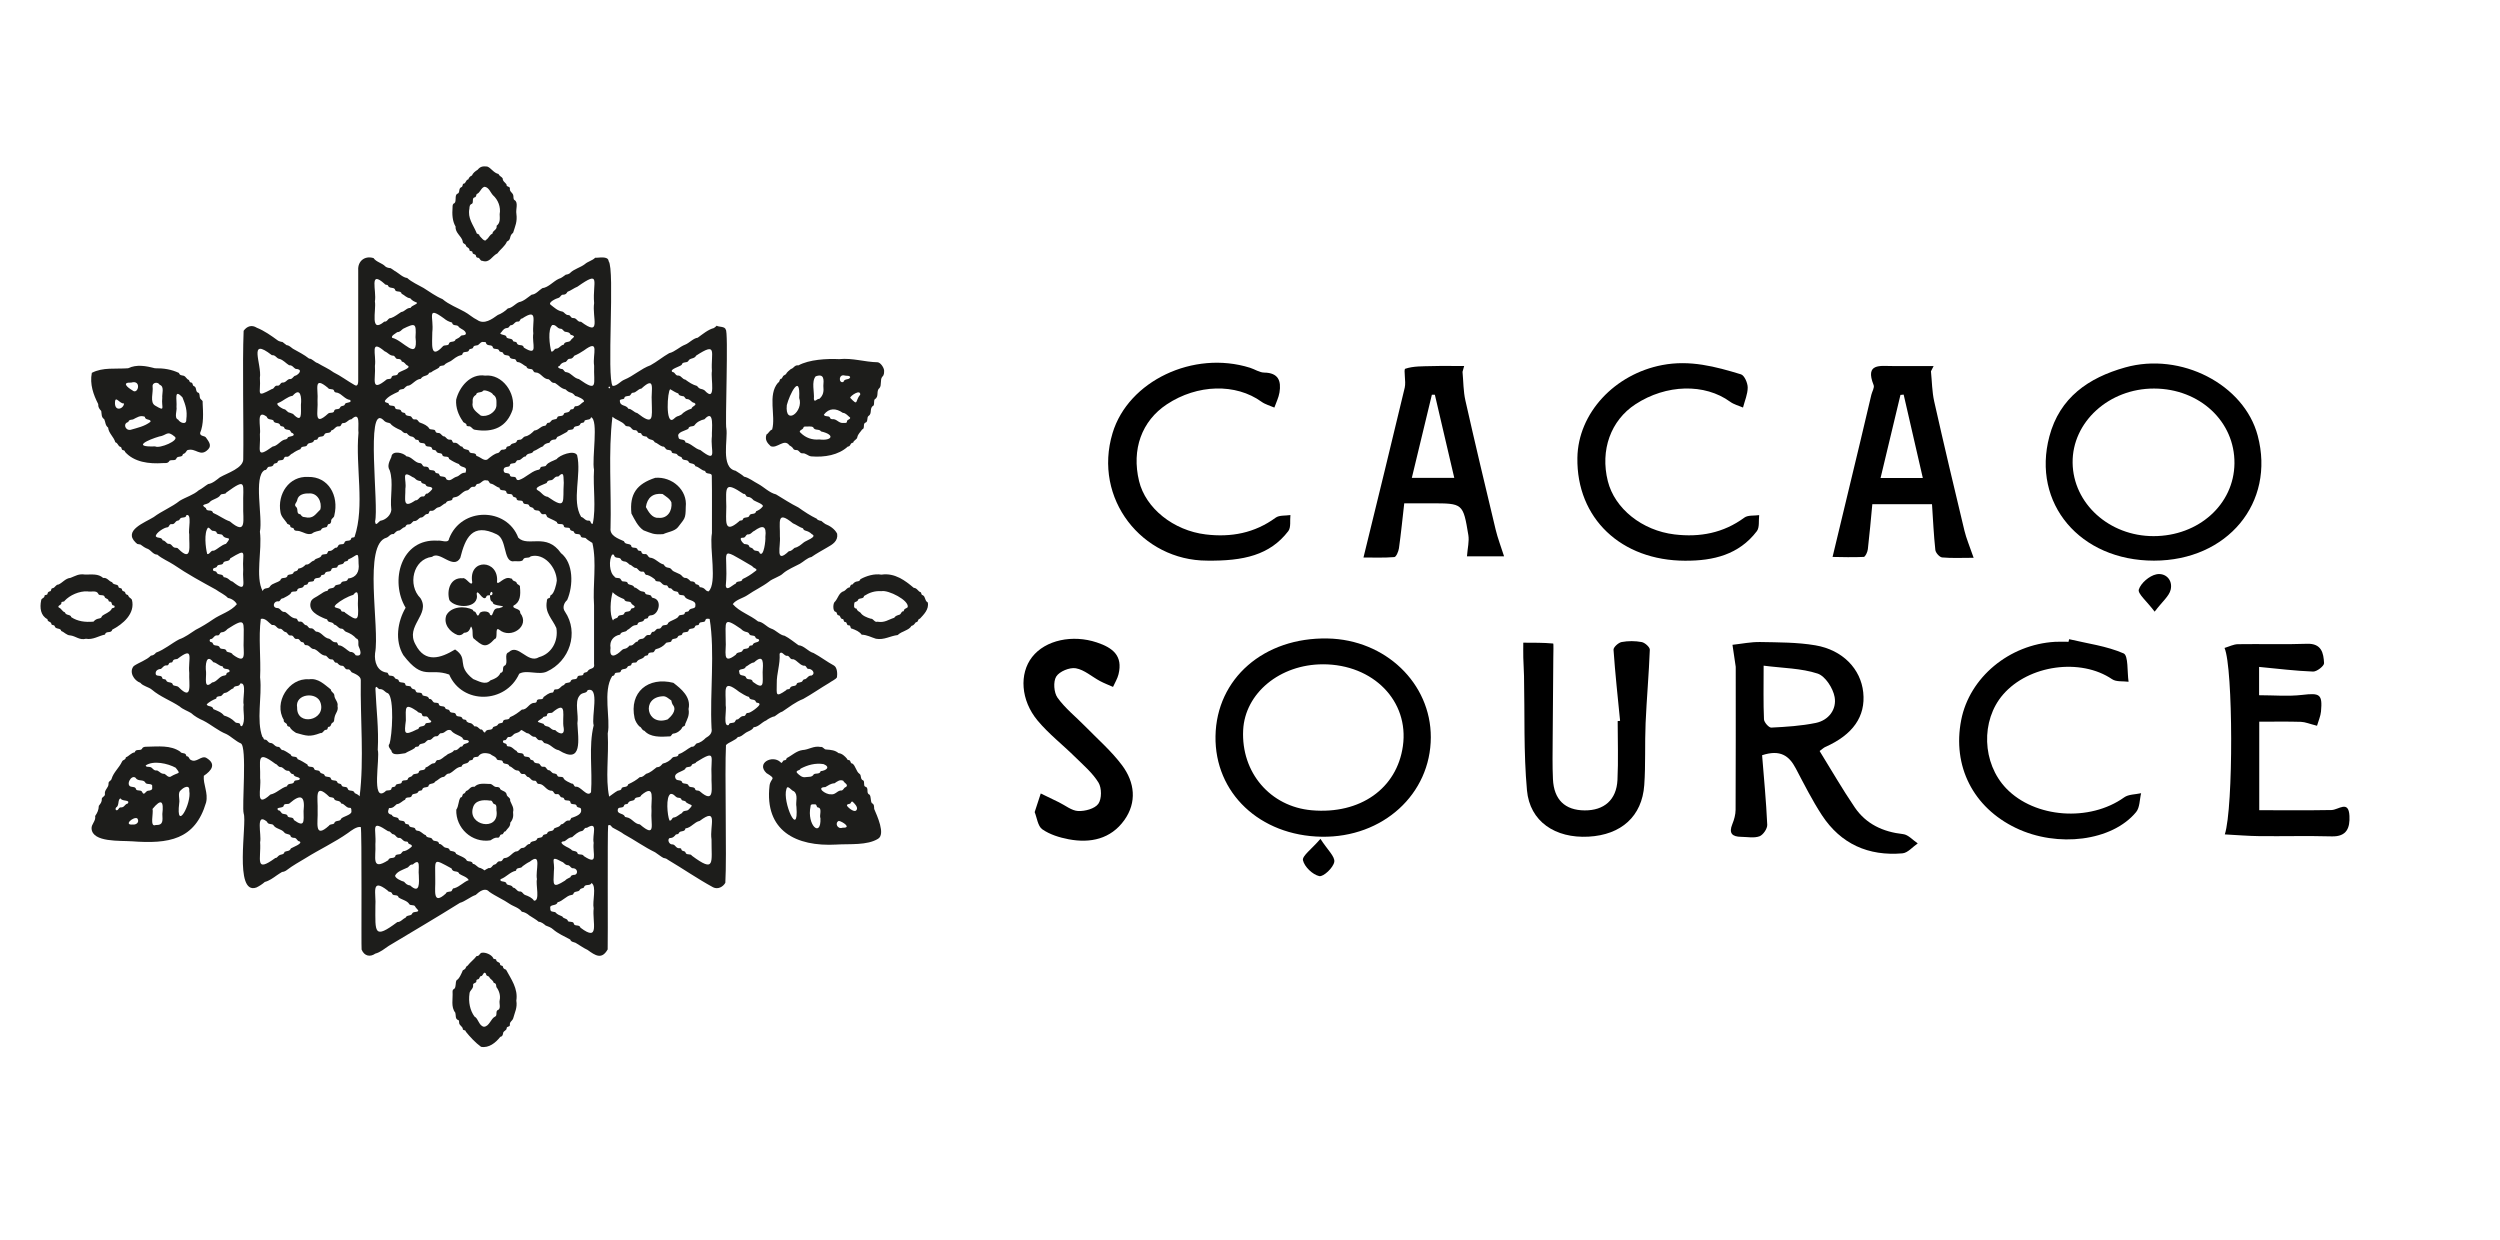 <?xml version="1.0" encoding="UTF-8"?><svg id="Capa_1" xmlns="http://www.w3.org/2000/svg" viewBox="0 0 2359 1170"><defs><style>.cls-1{fill:#1d1d1b;}</style></defs><g><path class="cls-1" d="m229.94,767.59c-1.85-5.98,3.42-63.48-2.72-66.14-4.69-1.94-9.18-6.58-13.69-8.81-7.7-3.03-14.42-9-21.76-12.71-3.87-1.66-8.32-4.18-11.41-7.07-3.1-1.93-8.08-3.64-10.8-6.22-8.35-5.56-18.54-9.27-26.19-15.84-3.01-2.6-8.35-3.26-10.9-6.5-6.06-2.04-11.05-10.35-6.24-15.83,5.06-3.49,11.83-5.42,16.2-9.83,1.96-.09,3.69-1.26,4.75-2.79,7.87-2.79,14.73-8.83,21.87-12.57,5.44-1.84,10.88-5.9,15.64-9.02,5.44-2.72,11.2-6.26,16.2-9.72,7.15-5.04,16.83-7.45,22.62-14.42-1.56-2.98-5.08-5.4-8.4-5.87-2.95-3.21-7.93-5.34-11.4-7.91-13.49-7.39-27.07-14.76-39.72-23.43-4.86-3.23-11.19-5.72-15.56-9.58-3.62.13-5.76-3.82-8.74-5.31-2.22-.63-5.34-2.76-7.14-4.2,0,0-2.96-.53-2.96-.53l-1.52-1.28c-12.08-11.6,8.69-18.92,16.97-24.11,7.65-5.77,17.09-9.4,24.55-15.36,5.61-3.42,12.98-5.47,17.95-9.92,3.07-1.5,6.03-4.19,8.88-5.89,4.01-.46,7.98-3.92,11.05-6.32,6.69-4,22.83-8.73,22.06-17.84.51-31.3-.93-89.1.36-120.44,3.14-4.35,7.68-5.91,12.41-2.89,7.06,2.8,13.8,7.61,19.89,12.07.56.5,3.44,1.43,4.33,1.36.45.25,3.34,2.73,3.96,3.06,2.13-.07,4.26,2.18,5.89,3.31,5.05,2.85,10.73,5.66,15.26,9.32,3.02-.06,5.25,3.62,8.13,4.24,4.7,2.92,10.56,5.4,14.96,8.71,6.87,3.37,13.17,8.23,19.82,11.97,3.56,2.28,3.5-3.13,3.47-5.06,0,0,0-103.28,0-103.28-.58-8.23,5.9-14.06,14.5-11.39,2.38,3.7,8.15,4.62,11.13,7.9.62.72,3.2,1.53,4.22,1.5.77-.43,4.82,3.17,5.54,3.22,3.35,2.08,6.84,5.69,10.82,6.14,4.35,3.95,10.43,6.52,15.46,9.42,5.74,3.59,11.59,7.93,17.86,10.51,5.93,5.15,14.04,8.13,20.78,11.92,3.95,2.08,7.87,5.78,11.93,7.68,6.61,4.78,14.07-.75,19.47-4.63,3.19-1.09,7.2-3.79,9.51-6.21,3.89-.3,7.02-4.39,10.55-5.92,4.4-.77,8.32-4.6,11.87-7.02,3.98-.24,6.86-4.12,10.06-6.14,5.91-.67,10.43-6.59,15.76-8.92,2.21-.42,4.64-2.71,6.48-3.87.8.13,3.74-.86,4.11-1.67,3.59-3.62,9.81-5.08,13.79-8.2,2.8-2.55,7.11-3.32,9.75-6.05,2.88.3,12.34-2.12,12.69,3.22,6.09,7.44-2.03,110.29,3.83,117.74,4.27.05,7.27-4.43,11.08-5.94,8.43-3.42,15.73-10.39,24.54-13.54,5.91-3.2,11.78-8.11,17.67-11.43,5.51-1.3,9.93-6.13,15.14-8.07,3.72-1.42,7.7-6.08,11.81-6.52,4.26-3.07,9.99-7.85,15.18-9.1.41-.17,2.48-1.81,2.75-2.25,1.67,1.39,7.91.44,8.47,3.71,2.83.04-.72,90.28.64,93.33,1.61,10-5.6,36.99,8.66,39.82,2.04,1.4,6.26,3.76,8.04,5.59,4.5.91,9.23,4.77,13.25,6.8,5.51,2.95,10.65,8.46,16.89,9.91,6.76,4.07,13.92,8.78,21.08,12.32,5.47,3.91,11.5,7.88,17.41,10.68.47,1.26,3.1,1.96,4.25,2.04.73.83,2.91,2.22,3.77,2.92,4.44,1.77,8.96,4.73,11.19,9.17,1.05,6.89-4.25,10.11-9.57,13.06-4.74,2.79-10.17,5.73-14.69,8.92-3.94.74-7.48,4.45-10.88,6.38-4.82,2.58-11.66,5.4-15.77,8.98-2.85,3.04-10.21,5.01-13.43,7.87-6.17,4.71-13.76,8.19-20.13,12.64-4.21,2.94-11.01,4.27-14.02,8.58,6.1,7.17,16.48,10.29,23.89,16.37,4.67.36,8.06,5.24,12.39,6.74,4.38,1.35,8.16,6.21,12.63,6.74,4.43,2.21,9.07,6.11,13.11,8.94,5.32.36,9.07,6,14.2,7.36,6.45,3.44,12.83,8.36,19.29,11.83,3.14,1.88,3.29,7.87,2.8,11.08-1.03,1.93-5.63,3.93-7.28,5.28-8.13,4.78-16.26,10.53-24.55,15.14-7.18,2.76-13.35,7.7-19.63,11.88-2.57.72-5.18,3.13-7.32,4.52-1.99.13-6.47,2.54-8.02,3.91-4.24,1.67-7.17,6.16-11.82,6.38-1.18,3.01-5.86,3.83-8.17,5.75-1.99,1.38-4.07,3.55-6.68,3.42-1.83,3.07-9.03,5.07-11.25,7.69-1.31,25.99.87,104.86-.61,129.94-2.28,3.97-7.09,6.43-11.46,4.28-14.67-7.96-28.53-17.62-42.85-26.07-.89-.97-2.94-1.56-4.17-1.71-2.26-1.17-5.63-3.93-7.81-5.31-10.1-4.87-19.6-11.73-29.44-17.07-2.62-2.13-7.67-4.44-10.67-6.2-1.59-1.35-1.83-3.22-4.19-2.08-.74,7.06-.08,109.6-.44,117.02-5.58,9.83-11.53,5.87-19,.45-3.76-1.7-7.73-4.64-11.31-6.7-1.95-.78-4.31-.77-5.04-3.1-5.43-2.98-11.63-5.56-16.33-9.74-1.59-1.53-4.84-2.81-6.81-3.46-1.85-1.57-4.11-3.46-6.64-3.55-2.27-2.11-6.18-4.17-8.79-5.93-1.91-1.73-4.57-3.24-7.08-3.53-2.66-3.85-7.91-4.96-11.4-7.34-5.58-3.94-13.57-7.37-19.39-11.53-4.03-4.49-9.46,0-12.76,3.04-4.47,1.35-10.42,6.36-14.82,7.42-22.16,13.88-45.16,27.35-67.16,40.59-3.91,2.64-8.13,6.18-12.74,7.34-4.89,3.5-10.39,2.36-12.92-3.82-.43-3.36.41-112.5-.78-115.65-3.85-.65-8.96,3.32-12.05,5.61-12.56,8.87-27.08,15.64-40.06,23.76-5.82,3.53-12.14,7-17.63,11.21-.8.77-3.25,1.94-4.49,1.81-1.17.77-3.92,2.36-4.96,3.18-3.24,2.33-7.52,5.4-11.36,6.26-2.1,1.96-5.38,4.05-7.93,5.25-21.55,7.75-8.71-60.99-11.99-69.75Zm330.6-196.46c-1.33-19.23,2.68-40.57-1.56-58.81-2.5-1.62-4.59-2.72-6.51-4.71-1.63-.46-4.34.17-4.6-2.12-.98-2.91-5.62,0-6.34-3.79-1.15-1.2-3.63-.4-3.69-2.86-1.15-1.99-5.73.32-5.92-2.85-.79-2.98-6.12.16-6.44-3.4-2.6-1.75-6.05-2.93-8.91-4.57-1.15-.99-.69-3.31-2.97-2.88-3.98,1.06-3.13-3.47-6.32-3.43-1.7-.09-3.46-.2-4.09-2.3-1.32-.99-3.43-.52-4.01-2.67-1.09-1.92-4.83-.21-5.51-2.49-.38-3.35-5.25-.67-6.16-3.21.08-2.58-3.35-1.15-3.75-3.36-.56-2.74-5.37-.31-5.87-3.05-.51-3.69-6.04-.13-6.58-4.46-2.96-.46-5-3.2-7.87-3.74-2.33-.17-1.6-3.57-4.4-3.12-3.65-1.11-4.86,3.24-8.34,3.3-1.88.04-1.36,3.07-3.74,2.72-3.12-.41-3.48,2.47-5.77,3.33-4.59.49-6.78,5.22-10.71,6.25-1.5.46-3.62.05-3.75,2.62-1.55,1.52-5.06.3-6.02,3.27-2.73.65-4.21,3.47-7.08,3.92-2.98.54-3.48,3.87-7.18,3.23-2.24,0-1.02,3.34-3.4,3.07-2.48.11-3.28,3.63-6.13,3.32-2.48.97-3.06,3.68-6.63,3.34-1.89,1.36-2.33,3.44-5.39,3.18-1.61.09-1.9,1.51-2.68,2.48-2.34.3-3.38,2.33-5.42,3.25-2.66.04-3.51,1.67-5.29,3.32-3.38-.36-4.27,2.48-6.67,3.41-22.54,5.74-6.32,84.82-10.92,109.06-.86,8.23,2.02,16.76,10.54,18.21,2.4-.24,1.41,2.98,3.58,2.95,1.57.15,3.36.23,4.24,1.62.65,2.16,3.04,1.14,3.84,2.69.17,1.75,1.42,1.87,2.74,2.1,1.58.27,3.58-.06,3.76,2.49.93,1.41,4.75.19,5.32,2.04.78,1.99,2.47,1.61,3.74,2.3.69,1.29.76,2.77,2.7,2.74,1.71.23,3.95-.31,4.27,2.47,1.99,1.32,5.36.2,6.23,3.48,2.91-.14,2.8,2.24,4.65,3.4,1.31.4,3.5-.02,4.43,1.07.25,3.65,4.57,1.51,5.98,3.63.42,2.69,3.72.96,4.33,3.33.85,2.72,5.27.55,5.89,3.24.65,3.25,5.37.57,6.27,4.03.96,1.48,3.74.03,3.85,2.6,3.62,2.89,3.54-.27,7.46,4.69,2.76-.53,3.71,1.65,5.65,2.9,2.54-.83,2.66,3.92,4.49,2.57,1.18-3.97,6.63-.67,7.27-4.62,1.25-1.17,3.59-.76,4.65-2.55.98-2,3.83-.83,4.74-2.37.35-4.2,5.86-.78,6.58-4.6,4.47-1.79,8.1-4.56,11.43-7.29,5,.49,6.66-6.38,11.69-6.26,1.28-.14,2.23-.35,2.3-1.9.69-3.01,6,.15,6.26-3.57,2.45-1.56,4.98-4.12,8.24-4.2,2.06-.04.93-3.05,2.97-3.07,4.67.37,4.32-2.96,8.32-4.16,1.01-2.96,4.7-1.28,6.07-3.26.88-3.71,5.99-.56,6.45-4.28.68-2.22,4.59-.53,5.57-2.33.14-2.72,3.25-1.32,4.08-3.11,2.12-3.64,7.08-1.2,6.04-7.17.03-18.35,0-36.71,0-55.06Zm12.92,120.71c1.16,23.32-2.31,41.73,1.33,59.84,2.49-1.65,5.06-3.88,8.01-5.53,1.58-.47,3.55-.23,3.84-2.63,1.8-1.63,5.36-.11,6.15-3.48,4.06-1.84,7.85-4.02,10.94-6.76,2.89.14,3.91-1.54,5.99-3.13,4.12-1.08,6.94-3.91,9.98-6.21,3.16-.05,3.93-1.54,5.65-3.39,3.56-.71,7.01-2.87,9.24-5.69,1.56-1.38,5.46.06,5.72-3.26,4.62-1.26,8.19-4.99,12.22-6.99,2.75.33,3.07-1.78,4.84-3.17,3.26-.42,6.46-2.91,8.54-5.09,3.51-2.04,6.45-4.42,5.5-9.26-1.71-33.63,3.33-71.38-1.78-103.06-1.8-.23-3.81-.87-4.27,1.96-1.03,1.66-4.83.29-5.6,2.37-.2,2.58-3.11.82-3.84,2.6-.84,3.61-5.85.8-6.36,4.44-1.01,1.76-4.68.35-5.64,2.36-.33,2.61-3.25,1.04-4.22,2.91-1.16,3.17-5.78.86-6.14,4.27-.9,1.78-4.76.45-5.61,2.36-1.82,2.2-5.4,4.48-8.55,5.12-2.05.27-1.45,3.65-4.29,3.2-1.46.22-3.27-.03-3.61,2.2-.57,1.31-2.99.3-3.55,1.93-2.36,2.81-5.66,1.73-7.37,5.19-1.73.73-4.65-.46-4.87,2.29-.55,1.52-3.16.45-3.75,2.34-1.36,2.83-5.74.54-6.28,4.11-.99,1.81-4.91.09-5.65,2.18-.16,1.45-1.1,1.82-2.34,2.03-9.1,14.22-1.44,40.68-4.2,53.97Zm-117.19-369.14c-3.29-.64-3.76,3.28-6.74,3.25-1.08.22-2.45.19-2.9,1.49-.44,2.56-3.51.83-4.09,2.99-.65,2.66-5.15.69-5.99,3.08-.14,1.22-.87,1.58-2.01,1.78-3.4.82-6.29,3.29-9.1,5.37-2.46,1.39-4.7,1.85-6.46,4.02-1.6.57-4.28.08-4.7,2.18-2.21,1.74-5.34,2.57-7.62,4.59-1.02-.01-2.15.22-2.26,1.42-2.29,2.45-5.16,1.17-7.37,4.6-4.68.36-7.36,4.99-11.2,6.36-2.52-.01-3.22,1.72-4.96,3.13-1.83.54-4.3.14-4.85,2.65-4.51,1.98-10.29,4.62-12.87,8.65-.04,2.59,3.83.88,3.95,3.69,1.37,1.57,5.35.05,5.72,2.67.34,2.87,5.07.51,5.78,3.27.73,2.05,2.85,1.03,3.79,2.27.33,2.29,2.65,2.09,4.41,2.49,2.43.2,1.82,3.69,4.86,3.09,2.87-.44,2.84,2.72,4.98,3.16,2.96,1.03,7.02,2.8,8.39,5.48,1.25,1.56,4.81.2,5.73,2.09.24,1.63,1.23,2.04,2.72,2.07,2.83-.22,3.35,3.56,6.14,3.33,1.69,1.18,2.32,3.23,5.09,2.98,2.51-.35,1.63,2.67,3.49,3.01,3.35-.53,4.31,1.7,6.63,3.35.54.16,1.44.14,1.58.46,1.1,3.07,4.61,1.87,6.26,3.7.41,4.06,6.38.36,6.85,4.84,3.83.62,7.93,6.5,11.65,2.27,2.66-1.97,5.33-4.38,8.75-5.04,2.11-.59,2.07-3.6,4.91-3.11,1.38-.3,2.92-.24,3.08-2.28.7-1.3,3.05-.51,3.9-2.13,1.54-2.44,5.28-.89,5.96-3.94.16-.94,1.41-.76,2.2-1.03,2.81.28,3.27-2.45,5.43-3.11,3.58-.48,6.52-3.3,8.73-5.57,4.46-.42,5.66-4.06,9.81-4.49,2.11-.01,1.48-3.13,3.74-2.82,2.06-.04,2.2-2.79,4.38-2.93,1.38-.69,3.64.07,3.9-2.54,1.5-1.69,5.72.11,6.23-3.36,1.53-1.29,4.82-.35,5.74-3.02.44-.96,1.37-.89,2.21-.98,1.99,0,1.12-2.91,3.21-2.83,3.68.05,4.75-2.86,7.55-4.16,1.39-2.17-6.47-5.33-8.13-5.56-3.87-4.75-4.62-1.55-9.09-6.16-4.1-.62-6.95-4.23-10.02-6.08-3.49.29-3.82-2.37-6.1-3.53-4.96.11-7.17-6.24-11.94-6.34-2.76.25-2.03-3.12-4.42-3.16-1.74-.35-3.83-.08-4.47-2.5-2.99-1.12-4.93-4.03-8.4-4.15-1.62-.46-1.06-2.98-3.24-2.84-1.75-.3-3.78-.19-4.37-2.63-1.53-1.59-5.19-.1-6.03-3.17-.8-1.41-3.32-.33-3.76-2.35-.9-2.34-4.94-.47-5.83-2.67-.53-3.72-5.88-.58-6.55-4.69-.14-.61-1.2-.64-2.33-.6Zm-210.79,316.82c1.89,17.78-3.77,40.52,2.16,55.93,1.2.26.74,2.32,2.1,2.45,2.69-.19,2.75,2.68,5.21,3.13,3.49-.09,4.07,3.95,7.9,3.71,2.04.41,1.86,3.32,4.52,3.1,2.41,1.04,4.87,2.82,6.99,4.17.8,3.48,5.76.47,6.47,4.33,3.13,1.1,6.39,3.34,9.29,5.06.47,3.78,5.7.56,6.39,4.26.89,2.02,4.58.42,5.43,2.76.85,1.79,2.75,1.31,3.9,2.3.52,1.03.94,2.16,2.34,2.1,1.2.4,3.31.09,3.89,1.37.53,3.51,4.8,1.11,6.1,3.53.46,2.44,3.52,1.02,4.09,3.11.6,2.67,5.25.65,5.82,3.3.76,3.24,5.62.53,6.62,4.22,1.77.82,3.36,1.5,4.67,3.05,4.28-34.84.53-73.4,1.08-109.43.28-3.98-5.37-6.17-8.59-7.6-1.04-1-1.5-2.9-3.41-2.78-3.32.63-2.88-3.17-5.59-3.41-2.37.09-3.38-1.29-4.8-2.87-2.89.56-2.44-2.34-4.44-3.09-3.48.26-3.89-1.83-5.95-3.48-4.94-.09-6.95-4.73-11.02-6.27-3.68.24-4.17-4.13-8.3-3.71-1.76-.32-1.02-3.03-3.24-2.81-2.39-.35-2.14-3.67-5.01-3.02-3.11.41-2.58-3.59-5.61-3.33-2.95.53-2.88-3.06-5.34-3.27-2.25-.6-2.72-3.56-5.61-3.04-2.93-.73-3.02-4.12-6.92-3.52-2.85-1.92-6.21-7.01-10.51-5.8-2.33,17.61.22,37.25-.68,55.52Zm426.31-136.45c-.1-17.91.22-35.84-.14-53.74.21-4.05-5.69-.9-6.23-4.95-3.63-.37-5.72-3.86-9.23-4.42-.85-3.12-4.46-2.09-6.18-3.7-.94-3.62-6.11-.64-6.74-4.67-1.4-1.03-3.29-.89-4.32-2.81-.88-1.26-4.16-.54-5.02-1.88-.23-2.23-2-1.98-3.43-2.4-2.9.16-2.64-3.56-5.47-3.19-2.68-.86-4.55-3.2-7.22-4-1.83-3.66-4.86-1.16-7.7-5.35-1.99-.25-4.17-.38-4.89-2.63-.62-1.47-3-.05-3.53-1.8-.37-1.22-1.25-1.43-2.25-1.64-3.39.39-3.44-3.1-6.14-3.52-1.22-.2-2.93.03-3.47-1.27-3.17-3.88-8.53-4.67-11.91-7.9-4.1,33.51-.86,70.51-1.82,105.15-.86,7.15,7.16,9.86,12.7,12.35,1.03,3.51,4.94,1.76,6.71,3.92.2,3.76,5.1.74,6.13,3.93.55,1.82,2.72.61,3.53,1.91.34,1.85,1.18,2.36,2.88,2.4,3.15-.67,2.95,2.51,5.16,3.32,5.14.29,8.08,5.31,13.07,6.48,2.54,4.55,5.12,1.7,7.37,4.64,1.94,3.11,8.11,3.3,10.14,6.5,3.56,3.46,2.43-.96,7.99,4.73,2.08.08,3.83.17,4.67,2.67,1.65.39,3.41.6,3.75,2.81,5.96.5,4.54,3.57,8.44,4.05,8.37-7.96.59-40.8,3.16-55.02Zm-304.73,259.41c-1.47,3.92-1.19,5.44,2.65,6.39,1.13,2.99,5,1.55,6.33,3.65.18,1.58,1.23,1.61,2.42,1.86,1.32.28,3.17.11,3.59,1.82.56,2.38,3.39.63,3.93,2.59.62,2.71,4.96,1.1,5.92,3.33.16,1.24.97,1.55,2.06,1.76,3.36.18,4.85,3.29,7.79,4.17.98,3.41,5.4,1.27,6.35,4.12,1.23,2.51,5.66.19,6.23,4.09,2.71.18,3.25,2.25,5.38,3.41,1.73.65,4.15.12,4.72,2.8,1.92,1.1,5.11.36,5.99,3.27,2.36,1.46,9.12,3.58,9.88,6.12,1.47,1.7,5.31-.01,5.85,3.28,3.13.19,4.16,3.64,7.19,3.91,6.23,2.66,1.13,3.22,7.77.02,3.18.66,3.18-3.17,5.8-3.33,2.18-.58,2.25-3.45,5.05-3,2.46.15,2.2-2.73,4.05-3.05,4.63-.1,7-4.92,10.67-6.25,3.11.18,3.48-2.79,5.88-3.33,3.56.39,4.07-3.8,7.5-3.79.88-3.84,6.01-1.3,6.9-5.12,1.38-1.08,4.49-.31,5.18-2.38.85-2.21,3.22-.92,4.17-2.47.97-3.42,5.91-.88,6.5-4.55,2.13-1.35,5.14-1.13,6.54-3.93,3.3-.03,3.87-4.23,7.68-3.58,1.85-.09,1.02-2.84,3.21-2.81,3.49-1.29,9.02-3.21,8.09-7.65-.04-2.74-4.09-.93-4.33-3.84-1.08-2.18-5.7.02-5.74-3.18-.49-2.58-4.8-.5-5.76-2.58-.27-1.46-1.3-1.72-2.51-1.8-2.01-.53-1.76-3.66-4.49-3.09-3.07.56-2.51-2.76-4.82-3.23-5.24.17-6.98-6.13-11.79-6.43-2.7.38-1.98-2.61-3.99-3.03-3.51.4-3.87-2.13-6.14-3.39-2.58.05-2.25-3.44-5.08-2.95-3.02.56-2.62-2.63-4.8-3.24-3.79.16-4.91-3.24-8.22-4.11-.97-3.53-5.97-.92-6.36-4.58-.84-1.74-4.16-.48-5.4-1.8-.98-2.87-4.33-3.27-6.48-5.17-4.3-1.25-8.78-1.38-11.28,2.54-1.46.53-3.94-.06-4.66,1.59-.2,2.71-3.41.92-4.03,3.01-1.8,2.98-5.79.93-6.99,4.9-4.95.24-7.26,4.65-11.52,6.48-2.66-.1-3.09,1.66-4.9,3.07-3.59.13-5.42,3.07-8.41,4.49-1.4,2.99-6.05.9-6.38,4.5-1.82,1.55-5.28.11-5.9,3.25-.62,1.27-2.94.25-3.65,1.8-1.13,2.69-5.01,1.2-6.03,3.34-.57,3.78-5.87.35-6.38,4.27-2.73.91-4.68,4.01-7.92,4.14-2.32,1.92-3.29,3.91-7.34,3.7Zm-121.8-260.71c2.29,17.2-4.57,42.8,2.62,56,1.17-4.05,5.78-1.5,7.05-4.64,1.92-2.83,7.44-3.34,9.74-5.71.68-3.69,6.02-.39,6.71-4.52,1.69-1.44,5.26-.14,5.89-3.26,1.54-.88,3.76-.52,4.12-3.04,3.64-.64,4.81-1.59,7.19-3.9,3.55.48,4.57-3.15,7.84-3.75,1.58-2.88,6.16-1.64,7.18-5.28,1.01-.69,2.89-.56,4.13-.87,1.89-.2.93-3.01,3.08-2.96,2.72.22,3.66-1.97,5.69-3.01,2.65.48,2-2.69,4.05-3.04,1.45-.49,4.02.22,4.43-1.68.86-3.4,5.88-.26,6.51-4.24.34-.97,2.48-.43,3.06-1.18,9.84-29.12.77-66.45,3.72-98.24-.8-5.73,2.46-21.31-6.64-12.83-3.33.2-4.34,3.85-8.06,3.61-2.05.26-1.22,3.51-3.92,3.09-3.13-.39-4.02,3.4-6.99,3.79-.88,3.85-5.61,1.06-6.69,4.15-.99,2.91-5.5.37-6.29,3.98-.49,1.28-2.81.3-3.39,1.47-1.08,3.13-4.98,1.41-6.22,3.77-.92,3.25-5.78.4-6.5,4.32-2.69.96-5.16,2.25-7.57,4.06-2.44.79-2.99,3.67-6.01,3.1-2.48-.17-1.56,2.68-3.51,3.04-1.36.46-3.53.03-4.33,1.36-.27,2.36-3.03,1.28-3.92,2.73-.5,2.02-2.24,2.11-3.72,2.29-2.85-.24-2.18,3.47-4.84,3.22-10.64,6.03-1.57,44.48-4.43,58.17Zm111.2,205.78c2.31,7.81-6.41,50.17,6.99,39.42,1.17-2.37,5.83.24,6.06-3.31.47-1.88,3.6-.28,3.85-2.65.91-1.94,4.42-.77,5.61-2.42.23-3.55,4.33-1.3,5.76-3.14.52-2.66,2.96-1.89,4.28-3.46.92-2.62,5.02-.98,6.11-3.13.44-3.73,6-.47,6.5-4.72,3.12-.55,4.65-3.93,8.02-3.9,1.98-.39,1.3-3.36,3.96-3.02,3.2-.37,4.86-3.1,7.56-4.45,2.47-2.48,5.19-1.73,7.31-4.79,3.33.22,4.12-1.79,6.1-3.41.7-.1,1.61.05,1.95-.64.95-3.03,5.13-1.69,5.92-4.1-.33-2.84-5.78-.12-5.87-3.45-2.94-2.73-8.39-3.45-11.03-7.26-4.21-1.54-5.1,2.3-8.53,2.73-2.69-.43-2.61,2.39-4.68,2.92-3.65-.45-3.87,2.59-6.6,3.46-3.25-.61-3.6,2.83-6.35,3.21-1.54.51-3.52.29-4.14,2.44-.86,1.32-3.33,0-3.9,2.01-2.75,2.04-6,2.98-8.99,4.87-3.86.3-12.26,3.07-13.02-2.52-1.25-1.43-3.71-4.49-1.83-6.26,2.59-7.79,4.68-42.84-1.27-47.75-3.22-.88-4.22-4.39-8.17-3.94-1.61-.37-3.25-4.33-3.81-.49.79,19.21,3.31,37.86,2.21,57.75Zm188.39-25.1c.69,14.67,5.31,39.7-17.6,25.45-4.97-.82-7.58-5.67-12.58-6.5-2.33-.07-2.1-3.14-4.66-2.96-2.74.35-3.13-1.73-4.89-3.16-3.91.43-4.66-3.43-8.04-3.5-8.82-5.41-2.51-2.03-10.29.09-2.99.68-3.17,4.05-7,3.53-1.94.52-1.5,3.47-4.09,3.07-.58.02-1.01.44-1.08,1.12-.21,2.56,3.7,1.06,3.63,3.88.12.64.8.73,1.36.83,3.74-.02,4.99,3.05,7.97,4.32.9,3.66,6.31.28,6.74,4.5,1.5,1.9,5.45-.17,6.14,3.43.34.58,2.62.69,2.95,1.31.58,2.16,2.39,2.25,4.02,2.44,2.86-.09,2.17,3.68,5.24,3.22,2.9-.5,2.74,2.61,4.88,3.22,2.36-.11,2.86,3.13,5.33,3.06,1.42.36,2.79.52,3.14,2.31,1.09,1.88,5.3-.16,5.86,2.41,1.2,2.25,4.92,3.49,7.35,4.81,2.6-.21,1.9,2.79,3.97,3.04,4.62-1.02,10.94,10.56,14.51,5.15,1.48-20.94-2.42-43.03,2.49-63.11-2.35-7.63,5.98-37.07-5.71-33.16-1.27,3.78-5.25,1.33-7.92,5.55-4.45,5.95-.4,17.78-1.72,25.64Zm-105.53-236.44c2.28-7.13-4.17-3.75-6.21-8.1-3.22-1.1-6.68-3.03-9.38-4.87-.36-3.99-5.99-.25-6.55-4.47-1.18-1.51-4.59-.35-5.46-2.73-.76-1.88-3.1-.58-3.93-2.09-.47-4.15-6.06-.63-6.56-4.56-1.47-2.12-5.6.14-6.12-3.42-.59-1.27-3.1-.15-3.57-1.86-3.03-3.64-3.53-.05-7.79-5.23-3.43.63-3.89-2.31-6.33-3.09-2.75-1.16-6.09-2.96-8.05-4.74-1.84-3.13-4.29-.56-7.91-4.82-16.55-14.72-3.77,81.96-7.55,95.99.69,6.04,3.44-1.09,6.06-.84,4.11-1.01,8.81-4.93,9.3-10.04-1.45-12.12,2.28-26.15-1.55-37.37-2.78-4.2,0-8.79,1.58-12.54.45-6.66,11.58-4.08,14.14-.66,5.15.34,7.88,6.06,12.7,6.45,2.83-.02,2.06,3.82,5.23,3.27,1.59.16,3.15.3,3.45,2.4,1.14,1.88,5.05.12,5.84,2.66.43,1.45,1.85,1.09,2.87,1.43,1.33.45.9,2.51,2.51,2.67,1.98.49,4.5-.04,5.14,2.8,3.73,2.7,6.19-1.47,9.35-2.3,3.52-.88,4.12-4.04,8.78-3.94Zm121.2-2.72c-2.19-10.71,4.51-47.08-2.82-49.61-.46,2.57-2.94,2.04-4.77,2.67-.59.1-1.28.28-1.39.83-.22,2.55-2.85,1.09-3.84,2.68-1.02,3.51-5.87,1.05-6.47,4.48-1.13,2.09-5.5.21-5.97,3.08-2.77,1.31-5.68,3.36-8.66,4.53-1.65.21-1.16,3.04-3.31,2.78-2.56.16-3.79.9-4.87,3.06-2.4.42-4.69.98-6,3.34-3.16,1.01-5.56,3.46-8.96,4.53-1.4,3.37-5.96,1.08-7.36,5.04-3.17-.08-4.09,3.97-7.46,3.53-1.86.1-1.4,2.93-3.69,2.83-1.44.5-3.7-.15-3.94,2.45-.56,1.19-2.79.77-3.9,1.36-2.76.51-2.43,5.76.44,5.43,1.46.38,3.53.24,3.63,2.22.6,2.61,5.31.15,5.94,2.97.3,1.55,1.46,1.64,2.64,1.44,5.98-1.91,11.03-7.67,17.07-9.38,1.48-.21,2.82-.42,3.11-2.26.96-1.85,4.76-.3,5.57-2.4,2.05-2.91,6.74-4.06,9.8-5.68,2.43-3.59,16.32-9.08,19.26-3.71,4.37,18.28-5.41,42.75,3.77,58.2,2.97.86,3.87,3.97,7.47,3.57,2.06.02,1.22,3.51,3.5,2.97,3.33-15.38.13-34.43,1.21-50.99Zm15.59,168.12c-1.51,11.09,5.51,7.17,10.31,2.41,2.98-2.94,3.78-.1,7.63-4.69,4.1.56,4.19-3.4,7.69-3.8.72-2.22,2.65-2.39,4.47-2.59,2.82-.64,2.68-4.18,6.46-3.5,2.3-.02,1.41-3.5,4-3.09,1.98-.43,2.28-3.24,4.79-2.88,2.45.05,2.4-1.8,3.92-3.06,1.77-.65,4.54.16,5.02-2.3,1.61-2.32,9.2-3.85,9.99-6.57,1-1.79,4.68-.41,5.64-2.37.23-2.51,2.88-1.09,3.94-2.51,1.05-3.45,6.58-1.18,6.19-5.1.99-5.81-8.72-4.24-10.32-9.02-1.3-1.43-4.96-.03-5.55-2.3-.29-2.52-3.15-1.53-4.77-2.73-1.17-.51-1.48-2.23-3.01-2.23-2.49.27-1.73-2.53-3.73-2.81-3.44.24-3.99-1.98-6.08-3.41-1.66-.47-4.27.25-4.62-2.06-1.83-1.56-4.85-3.62-7.35-4.27-2.69.25-1.86-2.83-3.89-3.19-3.74.69-4.18-2.04-6.41-3.39-2.78.23-3.87-2.82-6.36-3.17-4.84-4.79-3.97-1.5-7.87-4.29-.69-3.73-5.97-.54-6.74-4.6-.17-.72-1.17-.7-1.89-.58-3.14,5.11-2.75,16.95,2.23,20.69.61,1.77,3.09,1.15,4.56,1.59,2.03.37,1.53,3.35,4.07,3.06,1.55.28,3.62-.19,4.1,2.23,1.85,1.35,4.86.74,6.06,3.43,2.8.34,4.16,3.13,6.81,3.67,1.48.36,3.21.1,3.62,2.25,1.23,1.39,4.8.5,5.62,2.39.19,1.23.98,1.5,2.09,1.7,8.22,1.97,4.98,15.09-1.66,16.21-1.52.16-3.19.23-3.6,2.31-.54,1.37-3.04.39-3.6,1.93-1.23,3.04-5.63.98-6.3,4.25-.12.67-.8.72-1.36.82-3.87.13-5.07,3.13-8.25,4.58-1.52,2.73-5.73.87-6.8,4.39-6.16,1.13-10.23,5.8-9.07,12.62Zm-237.75-79.62c-.1-13.29-1.21-7.18-9.73-3.92-.33,2.57-3.42.94-4.08,3.08-1.31,2.68-5.68.62-6.26,4.22-1.34,1.3-5.1-.11-5.58,2.17-.49,3.35-5.22.64-6.24,4.02-.48,1.65-3.01.48-3.53,1.95-.83,3.65-6.25.43-6.7,4.63-1.25,1.58-4.8.11-5.62,2.23-.29,2.44-3.07,1.03-3.93,2.64-.97,3.3-5.93.74-6.37,4.6-1.37,1.62-5.3-.26-5.84,2.37-1.56,2.06-4.93,3.42-7.43,4.84-2.46-.24-2.21,2.69-4.25,2.88-4.43-.88-6.48,5.63-1.57,6.22,3.64-.24,3.74,4.22,7.77,3.72,3.49,1.96,5.64,5.87,10.17,6.18,2.1.16,1.15,3.17,3.53,2.99,3.17-.63,3.46,2.47,5.77,3.31,2.31-.03,2.12,3.11,4.64,2.95,2.68-.16,3.16,1.69,4.97,3.09,5.44.12,7.25,6.09,12.64,6.79,2.46,1.21,3.08,3.65,6.64,3.27,1.89.46.83,3.51,3.43,3.01,3.75,1.11,6.49,4.42,9.49,6.1,2.61-.09,3.95,1.04,5.37,3.22,7.12,1.63,4.14-5.37,2.66-8.84-.58-2.36.94-6.33-2.26-7.11-2.24-2.75-5.73-4.87-9.4-6.18-2.08-.63-2.28-3.36-5-3.02-2.98-.72-3.09-3.12-6.46-3.9-1.04-2.74-4.63-1.63-5.94-3.48-.23-1.44-1.12-1.73-2.38-1.94-6.4-2.7-16.74-7.19-13.44-16.41,1.33-3.04,5.49-4.19,7.93-6.13,2.61-1.39,4.4-3.53,7.64-3.76,1.09-3.48,5.01-1.68,6.62-3.83.74-2.87,5.19-1.16,6.26-3.59,1.15-2.93,5.87-.13,6.55-4.23,7.77-.82,10.96-6.54,9.95-14.15Zm221.83,325.34c-1.42-6.66,3-20.79-2-23.91-1.43,3.35-6.4.34-7.18,4.17-.99,1.08-3.07.54-3.87,2.23-1.35,2.6-5.38.75-6.09,3.84-.27.93-1.36.89-2.17,1.12-4.41.62-7.96,5.81-12.79,6.82-.81,3.92-7.78,1.45-6.83,5.68-.11,3.62,1.8,2.94,4.58,3.59,2.53,2.78,3.68,2.56,6.79,4.12,1.04,2.46,4.75,1.53,5.31,4.43,1.31,1.05,4.65.04,5.37,1.87.45,3.7,5.41.69,6.43,4.28,18.62,14.11,11-5.28,12.45-18.24Zm111.2-65.09c-1.94-12.45,6.75-30.93-11.13-17.44-5.25,1.13-8,6.45-13.49,7.11-.45,3.84-4.84,1.61-6.13,4.26-.46,1.45-1.8,1.12-2.84,1.43-1.53,1.95-2.96,3.46-5.87,3.35-2.72,1.48-.36,6.56,2.71,6.02,3.01.33,3.02,4.14,6.89,3.58.55.11,1.21.15,1.35.83.22,2.68,3.76,1.15,4.11,3.61.86,2.29,4.92.49,5.85,2.65,22.52,16.74,18.38,6.5,18.56-15.41Zm-110.78-506.16c-1.7-19.87,7.25-31.58-15.81-15.31-3.05,1.13-6.07,3.63-9.34,4.79-.8,1.52-1.71,2.55-3.47,2.68-2.81-.35-2.81,2.27-4.94,3.04-2.13.44-10.25,4.3-7.51,6.45,3.47,2.67,6.71,5.85,11.19,6.49,2.04.78,2.87,3.34,5.55,3.28,2.37.02,2.08,3.08,4.68,2.81,3.46-.11,3.8,4.06,7.23,3.46,19.75,14.8,10.35-3.62,12.43-17.7Zm-206.39,569.38c-.08,24.41-1.61,31.55,20.7,14.81,3.28.05,4.81-2.89,7.77-4.09,1.12-2.81,4.64-1.46,6.01-3.46.42-1.29,1.38-1.73,2.6-1.89,6.63-.67,1.64-2.47.31-5.45-.97-1.79-4.75-.25-5.6-2.32-1.96-3.11-7.11-3.95-9.97-6.11-.51-3.14-4.72-.97-5.9-3.2-.59-2.68-3.5-1.33-4.42-3.3-16.4-12.72-10.49,3.35-11.51,15.02Zm-.44-570.77c1.38,8.39-5.09,30.66,8.87,18.99,3.19.41,3.24-3.55,6.3-3.37,3.49-1.14,6.41-3.71,9.56-5.65,3.56-.44,4.98-4.06,8.85-3.9,1.44-2.74,6.72-3.24,6.02-5-2.83-1.15-4.25-1.73-6.28-4.11-3.54-.3-5.3-2.99-8.14-4.29-.75-3.66-5.88-.52-6.38-4.31-1.5-2.14-5.55-.23-6.61-3.67-.69-.63-2.54-.19-3.02-1.3-15.17-13.61-7.37,6.34-9.2,16.6Zm-108.55,72.05c1.13,15.06-4.53,19.02,11.36,10.54,2.29-.1,2.3-3.5,5.02-3.17,2.68.35,2.51-2.28,4.59-2.91,3.43.32,4.19-2.52,6.76-3.33,3.26.66,3.62-3.23,6.33-3.33,3.81-2.08,6.13-6.03-.26-6.25-2.26-1.11-2.98-3.61-6.23-3.45-2.94-1.77-5.5-5.03-9.07-5.98-2.99-.39-3.49-3.86-7.15-3.5-23.13-17.99-9.24,8.71-11.35,21.4Zm.23,438.17c1.05,16.02-5.51,29.41,14.35,14.89,1.84.11,2.25-1.86,3.73-2.52,1.63-1.1,4.44-.4,4.95-3.24,1.99-1.06,4.98-.35,5.97-3.25,1.48-1.02,11.73-4.67,8.22-6.64-2.57-.18-2.56-3.65-5.41-3.34-1.38-.26-2.89-.26-3.2-2.19-1.31-1.89-4.63-.83-6.1-3.28-2.67-3-7.86-3.11-9.77-6.28-1.31-2.18-5.27-.18-6.24-3.49-11.22-9.36-4.93,12.36-6.49,19.34Zm426.31-444.59c-1.13-17.62,5.7-27.9-14.86-14.57-1.74,3.5-6.01,1.89-7.44,5.14-1.32,2.11-5.49.23-6.2,3.55-1.34,1.6-12.17,4.28-8.75,6.78,2.89.23,2.51,3.75,5.72,3.36,2.93.36,3.4,3.38,6.46,3.84,3.52,2.6,6.89,4.87,11.02,5.98,2.92,3.88,3.84,1.98,7.11,4.15,11.3,12.33,5.65-11.15,6.93-18.23Zm-442.27,127.15c-.54-20.86,4.29-27.17-15.98-12.49-.69,2.11-4.52.61-5.55,2.38-2.1,3.54-8,3.8-10.32,6.89-2.21,2.47-9.78,1.35-3.3,5.43.49,4.08,5.88.47,6.61,4.43,5.47,2.26,10.39,6.22,15.97,8.12,16.53,13.98,12.11-1.95,12.57-14.75Zm15.96,256.83c1.45,10.29-5.37,29.37,9.72,15.62,5.86-1.13,9.82-6.29,15.69-7.78.8-3.84,6.09-.93,6.74-4.63.87-1.75,5.03-.29,5.36-2.52-1.22-2.27-5.29-.99-6.11-4.33-2.7.19-2.64-2.13-4.45-3.15-3.66.4-4.34-2.64-7.11-3.48-2.83.36-3.32-2.59-5.55-3.13-18.55-13.93-13.74-2.66-14.28,13.41Zm425.93-2.12c-1.08-17.95,5.5-25.29-14.43-12.86-.92,2.09-3.75.93-4.3,3-.95,2.6-5.63.54-6.12,3.6-2.76,2.61-12,3.5-8.89,9.19,1.4,2.4,5.48.28,6.19,3.66,1.48,1.44,5.19.26,5.86,2.66,1.16,2.79,5.87.05,6.55,4.2.98.8,2.95.23,4.01,1.19,15.02,13.08,10.6-3.99,11.14-14.64Zm13.96-253.77c.13,11.96-3.06,26.95,12.14,13.68.61-1.31,3.15-.05,3.49-1.87.72-2.6,5.07-.87,6.02-3.14.79-3.31,5.79-.59,6.47-4.41,2.36-.98,4.39-2.16,6-4.25,2.4-2.06-6.75-5.04-8.31-6.13-1.66-1.74-2.97-3.18-5.87-3.29-1.87-.43-1.35-3.07-3.75-2.77-17.91-11.98-16.59-7.08-16.18,12.18Zm47.6,166.85c.02,10.31-1.54,13.46,8.88,6.24.62-1.59,3-.24,3.56-1.83,1.17-3.4,5.87-.85,6.51-4.44,1.07-1.57,4.58-.49,5.49-2.68.51-1.11,1.27-1.42,2.34-1.46,2.2-.82,2.93-3.68,5.9-3.39,4.49-1.86.65-6.91-3.35-6.35-1.59-1.08-1.51-3.47-4-2.98-4.07-.91-6.09-5.1-9.77-6.14-3.05.58-3.08-2.53-5.29-3.25-3.18.97-5.35-5.43-7.59-1.86.7,9.98-2.89,18.46-2.67,28.15Zm-503.03,19.68c-1.36-4.74,3.44-21.6-3.3-19.7-.7,3.68-5.65,1.05-6.45,4.54-3.03.77-4.71,3.95-7.96,4.25-2.18.27-2.35,3.41-5.06,3.11-1.36.32-2.95.18-3.09,2.26-3.17,1.14-6.53,3.07-9,5.35.59,2.7,5.6.89,6.27,4.58,3.34,1.44,7.79,2.91,9.99,6.03,3.92,1.13,7.44,3.01,10.39,6.03,1.3,1.85,4.91,0,5.02,3,.13.85.85,1.07,1.64.98,3.61-5.07.64-14.07,1.56-20.42Zm124.3,132.01c.72,12.16-4.34,25.45,12.18,14.92.99-3.66,6.25-.45,6.83-4.52.84-.94,2.78-.81,3.99-1.13,2.11-.39,1.97-3.21,4.6-2.97,2.52-.64,5.11-2.7,6.78-4.24.46-2.7-3.31-1.44-3.61-3.99-.18-.59-.89-.6-1.45-.73-3.26.14-3.82-2.77-6.27-3.46-3.13.65-3.55-2.64-5.86-3.35-2.44-.03-2.53-3.14-5.19-2.91-17.19-11.54-10.89-2.19-12.01,12.37Zm-54.5-31.74c.54,10.45-3.73,27.19,10.67,14.16,1.07-1.85,3.7-.94,4.92-2.19.92-3.62,5.77-1.24,6.56-4.41,1.63-2.1,9.66-3.5,9.76-6.64-.16-1.12.29-3.6-1.29-3.68-3.71.49-5.01-3.94-8.4-4.06-1.08-3.72-5.95-1.41-6.81-4.81-.79-1.13-3.06-.87-4.33-1.47-14.74-14.31-10.58,1.43-11.08,13.1Zm260.89-419.99c-1.67-11.1,5.78-25.75-9.64-14.32-2.59,1.82-6.12,3.78-9.09,5-1,1.52-1.98,2.83-3.92,2.85-2.43-.19-2.5,1.79-4.06,2.93-2.69.49-4.52,1.29-5.74,3.65-3.96,1.34.72,3.16,2.75,3.23,1.52,1.02,1.49,2.84,3.71,2.85,4.34.67,6.9,5.74,11.62,6.49,18.69,13.13,13.78,4.76,14.38-12.68Zm-53.93,484.57c-1.74-7.56,5.08-26.05-6.75-16.51-2.44,1.09-4.62,2.77-6.83,4.31-1.37,2.77-5.83.46-6.2,4.22-5.8,1.2-8.82,5.89-14.52,7.98-1.33,3.42,5.49,1.01,5.59,4.55,1.58,1.56,4.98.6,6.05,3.39,2.98.23,3.35,3.31,6.02,3.7,2.92-.39,3.22,2.4,5.4,3.26,2.99.96,6.92,2.79,8.45,5.41,5.97.47,1.43-15.31,2.78-20.31Zm165.09-417.95c-.37-6.05,2.79-26.84-7.04-16-3.59.76-7.39,2.62-9.43,5.74-1.36,1.53-5.39.12-5.76,3.23-2.57,1.8-11.28,3.1-9.31,7.7.09,4.04,6.07.91,6.58,5.17,5.61,1.02,8.68,5.88,14.09,7.22,16.82,13.03,9.23.35,10.85-13.06Zm13.02,253.9c1.08,4.24-2.84,21.06,2.95,18.57.16-2.34,2.83-1.68,4.47-2.25,2.06-.24,1.44-3.47,4.06-3,1.91-1.22,2.8-3.36,5.85-3.21,1.97-.26,1.34-3.16,3.68-2.91,2.1.3,11.11-6.4,10.88-8.14-.09-2.14-2.99-.62-3.46-2.49-1.03-3.17-5.88-.69-6.41-4.51-3.44-.74-6.46-3.23-9.37-4.82-16.26-12.81-12.29-1.15-12.66,12.76Zm-70.01,99.45c-.93-9.29,4.28-26.35-9.63-14.68-.94,3.28-5.77.73-6.54,4.4-1.72,1.38-4.96.42-6.04,3.32-.71,1.42-3.17.03-3.75,2.22-.7,2.68-4.58.9-5.66,2.93-1.69,5.52,4.93,3.69,6.35,7.2.17.76,1.16.64,1.83.84,5.12.85,7.2,6.28,12.44,6.67,15.9,13.61,9.94-.42,11.01-12.9Zm-436.19-129.99c-1.32-13.19,5.42-26.04-11.3-13.15-1.74.28-3.75.03-4.44,2.47-.38,1.34-2.1.53-2.98,1.26-.81.67-.59,2.08-2.17,2.32-2.95-.4-3.79,1.71-5.8,3.3-3.09.16-5.73,1.86-4.83,5.31,1.1,1.95,5,.35,5.89,2.66.09,2.62,3.02.9,3.79,2.67,1.06,3.25,5.9.8,6.45,4.52,1.42,1.13,4,.61,5.41,2.09,13.52,13.78,9.46-3.54,9.99-13.46Zm229.34-321.55c.1,9.8-2.65,27.12,10.16,13.16,1.26-1.24,4.53-.18,5.4-1.87.6-3.71,5.37-.89,6.42-4.4,2.43-1.43,3.05-1.14,5.28-3.66,1.44-.53,3.96,0,4.46-1.79-.17-3.25-4.61-4.33-6.61-6.15-1.09-3.14-5.96-.32-6.43-4.34-3.32-.95-5.23-1.93-7.75-4.01-16.87-12.24-9.26-.79-10.93,13.07Zm-229.34,190.99c-1.19-4.35,2.91-19.93-2.68-18.41-.39,3.52-4.61,1.26-6.07,3.56-.56,1.18-1.36,1.75-2.66,1.77-1.97.76-2.39,3.66-5.1,3.21-2.63-.34-2.04,2.54-4.05,3.02-2.95,0-11.08,5.23-11.03,8.42,1.43,2.34,5.6.32,6.49,3.87,2.48.21,3.1,2.33,4.99,3.29,3.73-.48,3.65,2.97,6.44,3.62,1.23.13,2.84,0,3.47,1.22,13.38,13.32,9.85-3.62,10.19-13.56Zm557.32,1.59c.98,9.23-4.96,26.91,8.46,14.1,2.64-.09,3.5-1.76,5.42-3.17,3.47-.62,5.96-3,8.59-5.07,1.33-1.47,13.35-5.25,7.8-7.79-4.66-4.46-7.46-2.25-8.45-5.56-3.27-.99-6.27-3.44-9.49-4.73-15.72-12.88-12-1.12-12.32,12.23Zm-382.13-160.86c.98,12.34-4.74,25.86,11.19,12.81,1.29-.56,3.63,0,4.3-1.37.49-3.9,5.5-.82,6.41-4.36,1-2.05,13.81-4.87,8.64-7.42-2.3-1.16-2.07-3.11-5.15-3.59-.48-2-1.69-2.41-3.4-2.52-2.71.4-2.5-2.42-4.46-3.07-3.59.14-5.17-2.97-8.28-4.1-14.56-12.33-7.73,3.16-9.24,13.62Zm-123.87,259.82c-.11-18.45,2.73-23.04-15.25-11.45-1.63,1.74-3.07,3.03-5.93,3.17-1.71.6-1.29,3.15-3.67,2.86-3.2-.49-3.46,3.46-6.33,3.48-1.18.18-1.17,2.27-.1,2.66.89.36,2.05.31,2.26,1.61.95,3.11,5.73.39,6.67,4.15,1.69,1.71,5.58-.26,6.27,3.23,1.64,1.14,4.68.68,5.81,2.96,14.08,10.39,9.58-2.31,10.26-12.65Zm454.87-.61c.86,9.42-4.06,24.04,9.58,13.4,1.08-3.02,4.97-1.46,6.24-3.69.86-3.24,5.7-.56,6.51-4.31.35-.98,2.56-.41,3.07-1.12.95-3.26,5.47-1.81,6.17-4.36-.02-2.1-3.21-.8-3.52-3.05-.84-2.39-4.86-.7-5.74-2.91-1.37-3.08-3.95-.75-7.95-4.95-17.15-11.88-14.28-6.91-14.36,10.99Zm-439.54-194.75c1.02,14.73-4.82,23.95,12.05,11.73,4.3-.52,6.68-4.75,10.7-6.39,1.5-.36,3.16-.3,3.67-2.32,1.36-1.05,7.72-.81,4.72-3.85-2.4-.02-1.76-3.1-3.99-3.12-1.46-.4-3.56-.24-4.06-1.82-.73-2.35-3.27-.8-3.98-2.59-.88-3.38-5.81-.84-6.39-4.57-1.91-1.42-5.34-.23-6.23-3.47-10.57-7.87-5.28,9.55-6.49,16.38Zm165.48,420.7c.33,9.47-2.93,24.61,10.01,12.78.49-1.71,2.58-1.52,3.99-1.87,2.48.25,1.59-3.37,3.96-3.09,5.33-1.57,8.69-5.92,13.6-7.67-1.26-2.96-6.91-4.4-8.95-5.97-1.11-3.68-6.13-.6-7.18-5.02-18.01-9.74-15.36-9.51-15.44,10.84Zm92.5-515.71c-1.22-11.57,5.05-24.39-10.57-14.04-2.26-.03-1.52,2.93-3.69,2.86-2.98-.35-3.73,2.63-6.02,3.36-2.05-.36-2.12,1.91-3.63,2.52-3.4.32-4.41,1.69-6.24,4.16-3.6,2.41,4.25,2.2,4.63,3.92.16,1.47,1.18,1.66,2.37,1.98,1.54.42,3.54.27,4.1,2.5.75.92,3.21.16,3.52,1.83,1.04,3.38,5.94.46,6.6,4.29,14.2,8.78,7.41-3.36,8.93-13.39Zm111.77,64.29c-.87-10.55,4.18-25.21-9.79-12.2-3.34.25-4.64,3.89-8.12,3.89-1.95.14-1.63,3.15-4.09,2.99-1.51.43-3.64,0-3.98,2.45-.97,1.04-3.35.28-4.13,1.77-.03,6.24,6.01,3.69,7.92,7.86,3.56.08,5.24,3.51,8.47,4.08,15.68,12.28,14.02,5.02,13.71-10.84Zm-315.36-1.01c.76,10.6-4.13,25.42,10.07,12.33,1.5-1.4,5.38.15,5.67-2.64.67-2.49,4.71-.49,5.59-3.1.94-2.18,3.73-.82,4.43-2.84.42-2.63,7.07-.89,5.07-4.24-5.1-.59-7.71-5.65-12.22-6.88-1.51-.15-2.85-.25-3.13-2.15-.89-1.93-4.7-.38-5.59-2.36-14.16-11.8-9.01,1.28-9.89,11.89Zm260.56,417.41c-1.63-7.55,4.83-21-6.37-14.19-2.86-.42-2.44,2.76-4.95,3.09-3.48.63-6.22,3.36-9.03,5.77-3.66.45-4.17,2-6.94,3.73-1.07.42-2.95-.12-3.09,1.66,1.96,3.04,6.31,4.04,9.03,6.08,1.51,2.52,5.64.62,6.33,4.18,1.42,1.17,4.94.05,5.68,2.14,14.21,9.42,8.13-2.13,9.34-12.47Zm124.68-242.62c.6,5.88,6.86-1.25,9.27-1.88.98-3.48,5.91-.77,6.5-4.37,4.03-1.77,8.19-4.41,11.59-7.12,4.47-2.51-1.67-3.04-2.35-5.04-34.28-19.93-21.84-15.73-25.01,18.42Zm-455.37-15.2c-1.1-16.02,4.8-20.89-12.26-10.59-.68,3.39-4.89,1.82-6.41,3.88-.46,3.06-4.6,1.23-5.87,3.29-.58,2.4-3.61,1.06-3.96,3.15-.4,2.3,2.63,1.26,3.28,2.56.99,3.62,6.06.87,6.75,4.79,5.4.83,4.66,3.13,8.46,4.24,14.49,11.71,8.97.52,10.02-11.33Zm153.02-76.33c.22,9.62-3.12,19.74,9.39,11.02,3.54.11,3.49-4.38,7.69-3.68,1.89-.26,1.42-3.13,3.78-2.72,1.04-.67,4.83-3.76,4.54-4.85-.92-2.63-5.38-.51-6.24-3.57-1.31-1.42-4.06-.45-4.4-3.29-6.12-.97-4.04-2.47-8.16-3.98-11.07-7.28-5.19,3.07-6.61,11.07Zm149.47-5.57c-.57-4.34,1.01-12.24-5.17-5.92-3.66-.51-3.87,2.85-6.61,3.42-1.85.15-3.72.33-4.33,2.66-1.86,1.11-13.35,4.25-8.2,7.06,3.16,1.51,4.99,5.61,9.17,5.99,18.32,12.82,13.93,4.23,15.14-13.21Zm100.43-88.31c-2.67,1.67-4.64,33.92,2.92,28.33,4.56-4.17,3.33-1.83,7.57-4.34,2.3-2.6,6.17-4.65,9.67-5.69.14-2.4,6.09-3.21,2.56-5.45-2.89-.17-3.7-3.79-7.2-3.55-1.86-.29-1.51-2.86-3.79-2.76-1.55-.42-3.53-.34-4.08-2.54-2.69-.84-5.18-2.63-7.65-4.01Zm-345.96,398.02c1.56-14.17-2.5-16.53-12.94-7.51-1.12,1.77-5.33-.19-5.82,2.38-.06,2.91-8.45.93-5.08,4.47,2.48-.06,2.31,3.01,4.57,3.29,1.63.51,3.81-.01,4.36,2.53,1.46,1.59,5.39.03,5.79,3.33,10.4,7.53,9.29,1.3,9.11-8.5Zm96.52-85.48c-1.53,12.5-2.06,14.74,10.58,8.42.59-.1,1.3-.24,1.39-.8.83-3.23,5.66-.88,6.53-4.53,1.29-1.39,4.39-.09,5.39-1.88.29-.95-.47-1.2-1.13-1.46-1.78-1.57-1.67-4.12-4.94-3.54-1.47.01-2.51-.4-2.67-2.08-.58-1.84-3.44-.86-4.42-2.8-12.23-8.26-10.87-3.58-10.73,8.67Zm339.22-173.21c1.37-10.84-2.78-11.26-10.42-5.66-2.35.88-3.15,3.67-6.41,3.3-1.98.68-1.83,3.42-4.5,3.14-4.38-.23-.19,4.91,1.37,5.94,2.04.3,4.42.05,4.98,2.91,1.48.7,3.09.77,4,2.61,1.2,1.49,5.26.19,5.52,3.01,4.01,4.54,5.87-12.35,5.46-15.25Zm-327,318.93c-.79-5.43,2.47-17.02-5.72-9.76-3.18-.32-3.39,2.71-5.83,3.26-3.69,1.73-8.77,3.23-10.74,7.03-.68,2.4,6.09,5.46,8.35,5.93,1.67,1.72,2.74,3.3,5.71,3.45,9.46,8.7,8.54-2.58,8.24-9.91Zm324.44-191.2c.48-7.82,1.6-18.23-8.16-9.23-3.07.25-5.24,2.86-7.84,4.1-.87,3.55-7.49.84-6,5.27.06,4.26,5.53,1.75,6.4,4.96,1.08,2.79,5.6.12,6.29,3.9,11.22,8.44,9.33,1.07,9.32-9Zm-187.71,52.62c-2.17-10.18,4.56-27.73-11.02-14.38-1.87.42-4.56-.39-4.79,2.29-.38,2.04-3.39.44-4,2.52-6.79,4.51-5.59,3.31.87,5.68.74,1.99,2.51,2.17,4.13,2.54,2.51.86,3.39,3.53,6.77,3.28,2.83,3.09,9.15,5.98,8.04-1.94Zm100.89,62.17c-4.82,2.45-3.1,20.56-1.07,25.13,2.47.48,1.88-2.98,4.48-2.91,2.87-.61,4.8-3,7.37-4.15.92-2.71,4.16-1.7,5.79-2.9,6.13-5.98,2.7-3.78-1.91-7.17-.96-2.14-3.17-1.11-4.31-2.36-.28-1.39-1.2-1.78-2.42-1.97-3.61.24-4.18-3.95-7.93-3.67Zm-111.67-442.48c-4.48,4.11-2.55,19.18-.96,25.07,2.45.48,2.48-2.96,5.09-2.78,2.75-.39,3.78-3.39,6.65-3.67.89-3.35,4.35-2,6.18-3.59,1.46-2.97,6.91-4.13.3-5.82-.97-2.56-3.25-2.45-5.29-2.84-1.8-.73-2.11-2.99-4.41-2.84-3.27-.36-3.82-4.01-7.56-3.52Zm1.49,515.94c-.54,12.59-1.58,16.02,10.54,8.33,1.39-1.69,3.46-2.2,5.12-3.21.25-1.66,1.62-1.82,2.85-2.15,4.6.26,4.28-5.74.22-6.24-2.74.28-2.87-2.09-5.09-2.92-3.25.14-3.85-2.66-6.32-3.34-11.89-6.53-5.93-.28-7.33,9.53Zm-238.68-440.6c.78-6.77-.22-17.25-7.82-8.53-4.96.77-8.61,4.75-13.08,6.57-4.76,1.06,4.07,6.39,5.94,6.29,5.37,4.78,1.39,1.53,7.5,4.26,9.01,9.5,7.38-.71,7.46-8.59Zm53.78,189.55c-.36-4.32,1.93-18.26-4.39-10.22-5.46,1.59-12.03,5.32-16.19,8.94-4.66,4.57,4.38,2.31,4.85,6.15.62,1.41,2.98.11,3.62,1.71,11.2,8.02,13.09,8.43,12.12-6.59Zm240.38-12.76c-2.11,6.78-3.2,21.14.35,26.76.8-2.36,3.43-1.58,4.52-3.24.55-2.79,4.89-.98,5.94-3.17.74-3.37,5.6-.59,6.48-4.32.32-.97,1.38-.83,2.21-.96,3.4-1.63-.8-2.84-1.7-4.08-.77-3.69-5.87-.53-6.92-4.36-4.04-1.65-8.1-3.51-10.88-6.63Zm-383.68,75.13c.39,5.64-2.39,17.35,5.69,10.11,4.53-.48,6.64-5.79,11-6.48,1.31-.22,2.55-.25,2.68-2.06.33-1.38,3.17-.65,2.83-2.63-1.02-2.79-5.78-.28-6.61-4.13-3.43-.15-5.36-3.45-8.69-3.83-6.85-8.83-7.73,3.04-6.91,9.02Zm1.85-136.04c-3.92,4.65-2.34,18.94-.74,24.95,2.73.38,3.07-3.8,6.28-3.17,3.77-1.66,7.01-5.34,11.43-6.52,6.88-8.17-.49-2.93-3.29-8.21-1.23-1.33-4.47-.31-5.39-1.92-.26-1.74-1.57-1.69-2.83-2.05-2.69.37-3.22-2.89-5.45-3.08Zm195.8-179.7c.87-13.57-.42-13.42-11.71-7.93-1.86,1.27-2.71,3.17-5.53,3.17-1.29,1.12-6.28,3.54-4.78,5.36,10.3,2.13,24.8,23.18,22.02-.6Zm182.86,48.24c1.02.02,1.03-1.56.02-1.54-1.02-.06-1.01,1.49-.02,1.54Z"/><path class="cls-1" d="m124.29,793.86c-10.69-.8-37.02,1.2-37.88-11.95-.37-4.3,4.25-7.1,3.38-11.93,2.09-3.07,3.31-5.6,3.45-9.56,1.52-2.13,3.01-3.49,2.78-6.61.34-2.11,3.47-2.28,2.95-4.81-.42-3.89,3.5-5.66,3.44-9.34-.33-2.62,2.36-2.64,2.88-4.68,1.88-6.35,7.05-10.33,9.86-16.32.76-1.93,3.4-1.34,3.61-4.05,3.09-1.08,4.73-4.2,8.44-4.71.74-3.65,5.1-1.07,6.74-3.22.87-2.03,2.58-2.01,4.26-2.06,11.13-.19,22.74-1.67,31.85,4.64,1.16,2.29,4.93.61,5.53,3.28.09.39.35,1.08.51,1.08,2.45-.12,2.27,2.89,3.83,3.34,5.39,3.44,9.98-4.44,14.74-1.84,9.81,5.81,4.96,12.08-2.34,16.94-.75,8.07,4.34,16.09,2.15,25.18-10.42,35.28-35.23,39.26-70.19,36.61Zm36.43-60.85c8.09-5.07,10.37-1.77,5.03-8.59-7.4-4.02-20.9-7.12-28.26-2.17.27,1.76,2.36,1.13,3.61,1.45,3.03.05,3.36,4.01,7.14,3.28,2.38,1.01,3.55,3.4,6.87,3.2,2.17,1.04,2.95,3.25,5.61,2.83Zm8.38,24.8c-3.42,28.31,11.98.26,9.48-11.64.64-6.28-5.52-3.32-7.95-.46-3.38,2.2-.73,8.46-1.53,12.11Zm-25.52-15.1c.87-4.19-4.55-1.97-6.24-3.86-1.67-4.06-7.17-.98-9.32-4.87-4.38-3.7-10.21,7.98-3.59,8.46,1.62.33,3.54.11,3.97,2.45,1.24,1.82,4.96.07,5.81,2.63,1.81,3.7,3.12-1,5.33-1.36,2.26-.2,4.67-.58,4.04-3.44Zm9.6,25.41c1.45-12.27-.94-14.93-9.26-4.82,1.13,3.67-2.97,17.65,3.01,15.2,7.45.25,6.46-4.34,6.25-10.38Zm-43.1-3.54c2-.04,1.77-3.04,4.24-2.7,3.24.01,3.4-3.24,6.18-3.63,2.87-3.95-5.59-1.76-6.64-4.85-3.11.69-.99,6.76-4.27,8.5-.67.72-.94,2.55.49,2.68Zm15.11,13.46c3.43.44,6.82-2.3,4.36-5.82-3.57-2-13.38,6.57-4.36,5.82Z"/><path class="cls-1" d="m791.84,338.87c13.03-1.25,23.68,2.73,36.47,2.98,2.72.49,5.71,4.93,5.95,7.76-.07,2.09.18,4.24-1.77,5.92-2.26,2.77-.29,7.9-2.59,10.65-3.52,2.67-.08,8.11-4.4,10.49-1.28,1.52-.16,4.53-1.31,6.11-4.12,2.09-.98,7.38-4.48,9.56-2.19,1.32-.22,5.74-3.16,6.49-2.59,1.04-.06,5.55-3.04,6.42-1.49,2.29-3.95,4.33-4.51,7.15-.42,2.69-3.37,2.67-3.97,5.36-2.99-.12-2.18,3.65-5.03,3.62-8.8,8.05-21.87,10.3-34.5,9.26-3.1-.29-5.05-3.24-8.33-2.89-2.82.24-3.15-3.59-6.09-3.04-3.87-.55-1.04-1.63-6.21-4.49-4.9-6.87-11.57,3.42-17.65.8-3.22-3-5.68-5.97-3.95-11.06,2.13-1.09,2.82-3.92,5.33-4.63,3.63-12.98-4.49-32.67,5.55-44.23,2.05-.61.84-3.66,3.4-3.81,2.69-3.88-.21-1.37,4.05-4.19.9-2.05,3.14-3.52,4.68-4.89,2.8-.66,3.41-4.04,7.14-3.44,10.1-5.53,26.66-6.44,38.42-5.89Zm-37.72,36.65c1.29-24.53-9.21-3.04-11.68,6.74-2.04,19.94,16.18,6.02,11.68-6.74Zm18.97,39.16c11.77,1.49,15.53-4.37,1.68-7.58-1.84-2.8-6.12-.35-7.48-3.98-2-1.26-5.16-.4-7.5-.67-.75,0-1.5.21-1.67,1.03-.24,2.19-5.73,2.66-2.45,5.11,4.63,4.58,10.77,6.74,17.42,6.09Zm22.68-15.61c1.08-.1,3.08.47,3.38-.97-.19-2.55,3.25-1.82,3.06-4.04-2.08-1.52-4.03-4.4-6.94-4.5-6.38-4.54-13.01-4.71-17.88,1.72.79,2.36,4.73.65,5.75,2.72.31,1.21,1.11,1.46,2.21,1.56,4.22-.56,5.95,4.06,10.43,3.51Zm-18.87-34.85c.5-6.09.86-12.04-7.24-9.1-4.17,4.98-1.09,14.86-1.69,21.39.55,3.85,2.95-.58,5.08-.1,3.79-3.25,4.42-6.88,3.86-12.19Zm34.84,8.09c.16-5.39-9.38,1.25-9.54,3.05,8.02,8.35,4.34,3.1,9.54-3.05Zm-14.43-17.91c-6.32-1.97-6.1,7.85-1.44,5.99.88-3.53,5.52-1.58,6.34-4.37-.22-1.98-4.04-1.25-4.9-1.62Z"/><path class="cls-1" d="m789.32,796.93c-38.4,2.2-68.02-13.12-63.19-55.58.98-7.66,7.36-5.67-2.89-11.85-9.98-9.45,5.6-17.44,13.14-10.41,1.73,2.43,1.96-1.79,3.67-1.67,1.36-.03,2.09-.69,2.25-2.06,4.75-2.31,9.12-6.8,14.84-7.59,6.29-.37,10.51-4.23,17.16-2.95,2.5-.51,3.16,2.7,5.6,2.43,4.41.33,8.18.68,11.32,3.4,3.24.24,6.16,3.03,7.97,5.25.25,1.74,2.37.93,2.94,2,.58,1.08.52,2.54,2.27,2.62,2.83,1.95,3.57,7.62,6.52,9.59,2.28,1.33.45,5.28,3.6,6.27,1.67,1.24,0,4.73,1.76,5.87,4.23.94.44,6.22,4.13,7.51,1.73,1.84.82,5.96,2.24,8.07,2.56,1.14,2.01,3.49,2.25,5.51,2.62,6.24,10.85,23.79,3.64,28.13-10.19,6.35-26.52,4.71-39.22,5.44Zm-29.01-63.65c2.89-.46,5.86.38,7.56-2.63,1.77-1.32,5.77.24,6.48-2.99,4.89-.43,9.77-3.74,2.84-6.62-7.76-1.32-15.22.82-21.78,4.27-.61,2.08-4.58,1.25-3.52,3.8,2.31,2.32,4.95,4.88,8.42,4.18Zm-8.8,28.03c-.97-4.51,1.96-11.34-2.43-14.67-2.34-.46-6.08-6.89-7.07-1.95-3.85,11.87,11.74,47.27,9.51,16.62Zm22.67,10.8c-1.29-2.5,1.85-9.1-1.92-10.13-2.22.11-1.13-2.89-3.03-3-1.65.05-4.54-.63-4.38,1.88-3.81,17.84,10.08,30.16,9.33,11.25Zm9.51-22.64c4.43.74,5.86-2.91,9.3-3.54,3.02.49,2.83-2.81,5.29-3.31,2.76-2.39-1.82-3.68-2.51-5.86-3.18-1.52-5.7.55-8.28,2.33-3.69.2-5.8,1.97-8.72,3.61-9.24.12.28,7.07,4.91,6.78Zm24.99,13.76c.33-2.26-2.23-4.98-4.28-6.86-1.37-.18-1.37,1.2-2.04,1.83-1.01.78-3.29.14-3.18,2.07,1.21,2.05,8.35,8.06,9.49,2.96Zm-13.64,17.79c8.98.38.17-5.78-3.55-6.44-4.12,1.87-1.26,8.24,3.55,6.44Z"/><path class="cls-1" d="m86.65,351.82c10.37-5.45,22.52-3.46,34.2-4.32,8.1-3.9,16.92-2.22,25.37,0,8.47-.1,15.55,1.08,22.68,4.43.6,2.41,2.75,2.18,4.45,2.63,2.26.87,2.53,3.21,4.92,3.99.42,1.07.6,2.25,2.05,2.43,2.04.06.93,2.88,2.72,3.38,3.05,1.2.94,5.6,4.27,6.28,1.34.83.86,3.36,1.38,4.78.44,1.83,3.09,2.19,2.52,4.53.49,9.87,1.17,20.2-2.41,28.67.09,3.39,4.46,2.3,5.63,4.36,2.04,3.07,5.79,7.04,2.07,10.95-7.7,8.08-11.63-1.98-19.91.92-1.27,1.68-1.56,2.93-3.99,3.65-.42,3.56-4.75,1.37-6.01,3.79-.84,3.11-4.73,1.1-6.69,2.51-1.34,2.64-3.87,2.12-6.03,2.17-13.36.94-27.33-.89-35.9-10.59-.16-1.89-2.07-1.19-2.84-2.16-.66-.84-.16-2.46-1.78-2.63-2.13-.84-1.88-3.42-4.53-4.28-1.39-5.08-6.38-8.59-6.77-13.8-2.82-2.17-2.37-5.04-3.71-7.99-2.87-1.71-2.29-4.91-2.8-7.7-1.76-1.99-3.02-3.44-2.87-6.54-4.53-8.86-8.1-18.76-6.01-29.47Zm59.74,69.41c4.15,2.34,23.23-5.65,18.51-9.18-7.47-6.35-7.19-1.22-14.8-.12-9.5,2.78-26.82,10.15-3.71,9.3Zm20.14-37.2c.77,3.02-2.57,10.52,1.61,11.94,1.49,2.94,7.98,5.4,7.65-.08,1.13-8.57-.76-13.79-3.61-20.89-8.29-8.92-5.05,2.08-5.64,9.03Zm-13.42-8.61c-.46-3.49,2.34-10.82-2.38-12.28-1.81-3.26-7.33-2.22-6.74,1.68.85,5.38-2.93,14.82,2.4,17.89,10.26,6.09,5.72,2.07,6.72-7.29Zm-29.89,30.16c6.63-1.95,13.17-3.24,18.72-7.55.94-2.93-5.2-1.15-5.18-4.72-4.41-1.89-7.77.77-11.25,2.48-1.67.41-3.84.02-4.49,2.46-5.22,1.18-2.97,8.24,2.2,7.34Zm.55-44.57c-9.34-.34-3.45,4.64,1.04,7.25,5.46,5.03,9.32-10.25-1.04-7.25Zm-15.24,18.24c-.77,9.59,8.12,6.87,8.54,1.42-3.89.72-8.09-7.66-8.54-1.42Z"/><path class="cls-1" d="m81.05,602.75c-6.13,1.55-9.52-2.55-14.75-3.19-3.38.01-5.57-3.11-8.48-4.12-.56-3.34-5.46-1.15-6.3-4.76-.41-1.3-2.88-.35-3.02-1.94-.37-2.62-3.76-1.51-3.71-4.49-6.47-3.27-7.45-10.72-5.93-17.83.21-2.23,3.32-1.86,3.17-4.42.67-1.01,2.55-.26,2.78-1.62.23-1.86,1.3-2.16,2.82-2.57,1-.72.25-2.8,2.16-2.8,2.3-.49,2.69-3.41,5.46-3.48,3.78-1.67,6.51-5.84,11.26-6.25,4.86-1.86,7.59-4.05,13.86-3.13,6.12.06,12.26-1.04,16.93,3.16,4.08-.47,5.16,3.14,8.53,4.04,1,2.85,4.71,1.55,5.84,3.66-.14,2.66,2.91,1.14,3.42,3.06.02,2,1.89,1.66,2.92,2.57.21,1.61,1.03,2.55,2.68,2.79,1.33,3.3,2.35,2.23,3.79,4.44,3.41,13.17-8.68,23.18-18.65,28.34-.62,3.83-6.02.61-6.7,4.55-5.87,1.15-11.5,5.24-18.1,3.96Zm1.32-44.74c-7.54-.36-16.5,3.53-21.43,8.94-.21,1.3-2.95.23-3.04,1.8.52,2.41-4.06,2.33-2.48,4.49,2.79,1.01,2.96,3.6,5.85,4.58.85,3.27,5.39,1.58,6,4.57,6.05,3.94,12.97,4.88,20.93,4.19,3.74-4.43,7.06-1.57,8.04-5.26,2.7-2.28,7.29-3.44,9.07-6.6.18-1.54,2.69-.54,2.88-2.08.04-.64-.19-1.17-.84-1.28-2.7.02-1.1-3.42-3.39-3.63-.56-.06-1.31-.05-1.45-.67-.23-2.6-3.38-1.82-3.8-4.03-.91-2.53-5.31-.29-6.08-2.92-1.63-3.42-7.11-1.26-10.26-2.11Z"/><path class="cls-1" d="m831.77,542.23c12.52-1.89,22.41,5.6,30.44,12.44,3.33.15,3.9,3.49,6.75,4.26.6.88.19,2.41,1.72,2.68,2.78,1.26,1.81,5.42,4.77,6.85,1.41,6.5-4,11.61-7.45,15.37-2.3.12-1.16,3.43-3.77,3.28-1.5,1.69-1.78,2.94-4.2,3.49-2.27,4.27-9.13,4.87-12.98,8.64-7.06.78-12.75,4.88-20.51,3.48-4.72-1.44-8.36-3.69-13.49-3.83-1.95-2.92-5.81-4.48-8.92-5.65-2.33.09-.89-3.36-3.24-3.19-2.37.29-1.2-3.13-3.38-3.11-1.85-.09-.96-2.32-2.19-2.79-2.51,0-1.95-2.69-3.61-3.48-2.67.18-1.29-3.32-3.58-3.45-2.53-.96-2.23-8.5-.08-9.69,2.71-3.09,3.56-8.49,8.42-9.8,1.87-.92,2.74-3.36,5.2-3.39.84-1.09.66-2.93,2.67-2.76,3.6-4.91,6.07-1.26,7.63-5.15,5.66-2.98,12.87-5.33,19.79-4.19Zm.04,15.6c-6.64-.47-11.56,1.45-16.53,4.55-.22,3.15-4.45,1.47-5.64,3.59-.41,1.98-2.46,1.54-3.42,2.7-.3,2.5-1.18,5.34,2.09,5.66.48,2.33,2.38,2.61,3.78,3.9,1.55,2.77,6.24,4.59,9.4,5.52,2.97-.11,3.44,3.81,6.54,2.9,6.87,1.16,10.05-1.98,15.8-3.72,1.12-1.99,3.1-2.29,4.98-2.95,1.62-.57,1.58-3.39,3.95-3.23.25-2.7,2.33-2.37,3.75-3.79,1.59-6.52-18.53-16.53-24.71-15.14Z"/><path class="cls-1" d="m487.25,201.61c1.03,7.72-1.1,11.6-3.09,18.06-4.1,2.97-1.4,6.42-5.81,8.23-1.84,4.5-6.09,7.13-8.93,11.13-5.3,2.51-7.29,9.47-14.27,7.1-2.23.1-2.13-2.51-3.83-2.91-1.45.06-2.08-.66-2.23-2.01-.45-1.9-3.3-.77-3.28-3.29-.24-1.35-2.1-.65-2.79-1.63.17-3.03-3.28-2.36-3.46-5.13-1.13-1.4-3.08-1.31-2.97-3.61-1.14-4.75-7.21-7.88-6.69-13.74-3.07-5.19-3.37-11.53-2.87-18.21.05-1.53-.11-3.19,1.84-3.92,2.08-2.04,0-6.94,2.39-8.73,3.31-.69.93-5.16,4.08-6.34,1.41-.41,1.02-2.4,1.67-3.2,2.81.03,2.28-3.88,4.87-4.11.66-1.86,1.64-2.93,3.47-3.72.86-2.31,3.3-4.15,5.34-5.38,2.46-2.99,4.74-3.58,9.05-3.07,3.69,1.28,5.97,6.06,10.7,7.05.76,2.07,2.8,2.45,3.88,4.08-.01,2.9,2.33,3.76,3.65,5.78-.37,2.68,3.23,1.42,3.17,3.83-.43,2.97,2.34,3.71,3.11,6.12.53,1.42-.22,3.99,1.26,4.79,3.86,2.16.97,9.03,1.75,12.83Zm-15.77.45c1.25-6.69-1.52-13.61-6.34-17.87-2.43-2.62-3.75-7.4-7.88-7.96-3.45.8-4.05,5.71-7.44,6.86-.68,1.16-.26,2.98-2.19,3.21-2.51.74-.53,4.69-2.26,5.98-2.3.73-2.34,2.76-2.44,4.52-1.82,9.11,3.39,14.99,6.6,22.57-.01,1.95,3.03.93,2.89,3.09,1.26,1.21,4.88,6.49,6.47,3.7,2.58-1.74,2.97-4.58,5.73-5.62.39-3.46,4.6-3.37,3.98-7.49,3.53-2.78,3.03-6.39,2.87-10.98Z"/><path class="cls-1" d="m487.2,944.17c1.13,6.78-1.47,11.04-2.99,16.86-.87,2.4-3.51,3.13-3.09,6.1.03,2.15-2.89,1.07-3.01,3-.02,2.59-3.51,2.43-3.47,5.36-.4,1.52-.73,2.55-2.56,2.88-4.34,5.57-10.81,10.78-18.16,9.41-5.25-3.79-10.46-9.41-14.39-14.32-.04-1.82-2.2-.91-2.79-2.19.03-3-3.84-3.58-3.53-6.83-.12-.68.09-1.66-.73-1.86-3.2-.98-2.12-4.55-2.85-6.99-4.34-5.43-2.17-12.79-2.58-19.67,0-1.18.13-2.26,1.49-2.78,2.2-1.8.82-6.2,2.42-8.36,2.27-.82,4.78-6.79,5.76-9.2,4.16-2,1.69-2.84,4.46-4.33,2.75-3.57,6.03-5.79,8.6-9.2,2.64.55,2.72-2.99,5.12-3.07,3.67-.43,8.64,1.88,10.33,4.73.17,1.77,2.35.82,3,1.9-.01,2.68,3.4,1.74,3.62,4.07-.05,1.93,2.19,1.06,2.67,2.28.2,1.87,1.25,2.48,2.96,3,4.81,8.97,11.49,17.78,9.73,29.2Zm-15.75-.12c1.09-4.56-.51-9.31-3.07-12.67-.24-1.6-.02-3.61-2.45-3.91-.93-2.99-2.77-2.91-4.05-5.12-.55-1.81-3.32-.93-3.21-3.39-2.03-3.12-2.79,1.17-4.16,2-2.4-.1-1.59,2.83-3.49,3.12-.77.1-1.48.4-1.5,1.23.39,2.71-2.94,1.77-3.13,3.91.69,3.87-3.17,5.01-3.36,8.24-1.2,8.12.54,16.04,4.69,21.74,3.73,1.87,4.03,8.61,8.83,9.64,5.18-.14,6.66-7.85,10.57-9.56,2.6-.86-.02-5.69,3.05-6.36,2.66-1.63.71-6.16,1.28-8.86Z"/><path class="cls-1" d="m412.93,510.17c3.28-.69,10.3,2.96,10.78-1.82,11.48-30.18,54.5-29.78,65.36-.92,9.36,9.11,26.5-5.16,40.26,14.5,11.94,9.34,11.78,30.68,5.83,44.29-2.9,2.45-4.79,7.28-2.09,10.87,13.54,20.03,4.3,46.87-17.04,56.6-7.56,3.68-19.23-2.04-26.12,2.08-12.82,28.38-53.73,29.23-66.05.74-18.97-6.75-24.36,6.52-43.29-18.33-8.17-13.65-5.48-31.72,2.18-44.72-15.07-25.02-4.63-65.56,30.18-63.29Zm112.48,37.63c-.39-12.47-11.98-26.25-24.57-22.85-2.22,2.6-6.36-.17-7.47,3.65-2.31,1.87-6.64.48-9.58,1.12-8.95-.69-5.39-20.76-14.93-25.47-23.39-11.43-29.86,3.62-34.56,22.26-6.67,11.51-19.25-7.24-26.64-1.08-18,2.19-23.28,26.76-10.91,38.99,9.8,15.48-14.77,25.95-4.64,43.8,9.03,17.71,23.75,12.9,37.32,4.61,13.38,9.13.47,14.81,16.98,27.88,4.84,1.77,11.71,6.26,16.32,1.31,3.85-1.43,7.56-2.8,9.58-7.12,4.19-.64.62-5.87,4.22-6.96,3.47-2.69-1.43-10.95,3.55-12.51,8.76-8.79,17.9,11.32,28.54,4.67,11.77-3.17,18.37-14.94,16.39-27.41-3.78-8.86-11.16-14.2-8.97-25.6-.02-1.48.47-2.46,2.07-2.73,1.61-.21.53-2.65,1.97-2.97,2.78-1.21,5.09-10.32,5.34-13.59Z"/><path class="cls-1" d="m649.71,669.02c1.07,5.87-1.2,9.56-3.19,14.23.3,2.5-2.47,1.69-2.97,3.54-1.23,2.57-5.09,5.21-8.07,5.4-2,.19-1.67,3.02-3.91,2.68-8.26.56-18.06.87-23.41-5.23-3.01-.93-2.43-3.26-4.68-4.07-1.94-1.67-3.99-4.99-4.68-7.89-5.34-24.67,12.95-39.32,36.56-33.38,7.49,5.7,16.93,13.45,14.35,24.71Zm-24.39-12.01c-20.66.97-15.26,28.91,4.71,21.8,3.29-2.83,8.34-8.04,5.52-12.79-1.26-1.44-1.75-3.24-2.07-5.05-2.43-1.54-4.99-4.37-8.15-3.96Z"/><path class="cls-1" d="m457.67,354.43c16.37-1.73,29.24,16.52,26.03,32.08-5.47,16.29-18.04,22.05-35.61,19.01-2.68-.27-3.18-3.76-6.37-3.32-.48-.03-1.31-.24-1.46-.67.19-2.61-3.12-2.13-3.59-4.1-4.03-5.67-6.78-12.74-6.25-20.22,2.84-11.86,13.3-24.98,27.25-22.78Zm-11.66,25.2c-1.26,6.32,3.67,9.11,7.63,12.52,6.16,1.76,14.44-3.22,14.79-9.48.01-4.36.59-8.07-3.23-10.32-.45-1.95-7.41-4.76-9.2-3.77-1.75,2.64-6.34.57-6.79,3.99-2.79,1.45-3.51,4-3.19,7.06Z"/><path class="cls-1" d="m291.49,640.98c8.81-1.4,14.85,5.14,20.69,9.62.24,2.65,3.02,2.93,3.29,5.37.05,3.98,3.92,6.25,3.02,10.32,1,4.19-1.7,6.36-2.6,9.81-.81,1.94.08,5.22-2.4,5.97-1.6,1.25-.8,3.79-3.7,3.82-.97.72-.21,2.8-2.22,2.74-2.34.06-2.58,3.45-5.24,3.12-10.32,3.85-12.78,2.66-23.01-.2-2.05-1.41-4.82-2.96-5.89-5.66-.92-.43-2.45-.25-2.5-1.77-.33-2.4-3.77-1.9-3.14-4.85-9.84-16.07,4.66-39.89,23.7-38.28Zm-11.12,26.72c-.42,17.83,27.2,12.31,22.19-4.29-3.01-11.18-24.61-9.06-22.19,4.29Z"/><path class="cls-1" d="m647.07,478.43c-.08,11.48-.99,10.55-7.38,19.08-3.24,3.88-9.5,4.39-13.87,6.5-9.4.64-10.58-.67-18.55-3.57-5.46-3.64-8.46-10.24-11.46-15.88-1.94-18.37,4.99-28,22.5-33.69,15.59-1.33,30.64,11.33,28.76,27.56Zm-25.82,10.18c8.61.94,13.27-6.59,12.31-14.52-1.38-3.57-5.47-5.78-8.37-7.97-9.11-1.07-14.46,3.53-15.74,12.34,2.41,4.45,5.96,10.66,11.8,10.14Z"/><path class="cls-1" d="m484.13,766.19c.47,4.15-.11,7.13-2.66,10.11.24,4-2.74,5.36-4.5,8.18-2.04.01-1.56,2.66-3.34,2.87-2.47-.25-1.54,3.29-3.96,3.11-3.01-.38-4.63,1.16-6.89,2.49-17.58,2.73-32.84-11.67-32.24-28.9,2.47-3.58,1.82-8.41,4.06-11.59,2.22-.19,1.27-2.48,2.64-3.43,1.47-.28,1.89-1.45,2.53-2.6,3.33-.89,3.74-4.73,7.96-4.02,3.69-3.72,8.66-2.84,13.88-2.68,3.16-.54,4.18,3.44,7.58,2.86,1.34.25,2.54.34,2.81,2.02,1.9,2.01,5.87,1.82,6.21,5.66.92,2.16,3.68,2.42,3.17,5.4,1.3,3.33,3.87,6.55,2.75,10.54Zm-15.5-.2c-.69-2.17.92-6.88-2.3-7.28-1.93-.65-1.22-3.8-4.14-3.27-6.52-.99-14.08-.27-15.92,6.7-5.15,16.93,24.07,22.54,22.35,3.85Z"/><path class="cls-1" d="m290.7,450.03c19.09-.49,29.33,17.54,24.77,36.25-.1,2.57-3.39,2.86-2.97,5.69-.26,1.42-.67,2.42-2.3,2.55-1.63.27-.75,2.81-2.6,2.98-1.83.52-4,.38-4.79,2.82-2.74,1.04-5.99,1.03-8.48,3.23-4.47,1.41-7.41-1.16-11.66-2.35-1.66-.64-4.69.28-5.31-1.83-.2-2.06-3.09-.75-3.41-2.66.03-2.35-2.9-1.35-3.32-3.34-2.09-3.04-5.38-5.93-5.98-10.09-3.09-17.06,8.04-34.2,26.04-33.25Zm.59,15.58c-4.19-.16-9.76,1.01-10.79,6.04-.33,2.72-3.88,4.45-.83,6.94,1.95,2.17-.39,6.45,3.74,6.67,1.06,1.54,2.02,2.75,3.99,2.68,8.28,2.08,10.15-2.77,14.87-7.2,1.82-7.04-2.68-16-10.98-15.12Z"/><path class="cls-1" d="m462.38,561.64c-1.45.24-3.22-.32-3.73,1.98-3.14,4.17-7.97-8.39-8.85-3.49,3.09,14.55-20.44,14.24-25.78,6.12-2.77-9.77,1.26-21.57,12.52-20.6,3.06-1.35,8.22,8.36,9.06,3.83-3.89-23.03,25.64-21.84,23.36-.16,1.12,3.36,6.74-6.02,12.75-3.54.55.05,1.49.26,1.54.53.44,2.44,3.51,1.67,4.24,3.6.47,2.22,3.65,1.67,3.17,4.42.66,6.82.39,13.97-5.99,17.02-2.02,3.51,6.76,2.26,6.19,7.07,9.81,12.41-8.96,25.05-19.78,15.77-4.69-3.22-.62,8.39-4.37,8.78-8.5,9.44-11.54,6.41-20.07-.78-1.5-3.32.33-8.01-2.19-11.1-1.52,3.67-2.29,5.75-6.61,6.02-1.82,1.94-3.42,2.62-5.97,2.14-7.32-2.81-13.69-10.24-10.74-18.61,4.43-8.51,17.65-9.26,25.12-5.13.15.75.49,1.4,1.3,1.49,2.27.02,2.34,6.76,4.75,2.41.4-3.33,9.42-3.32,9.88.12.17.93,1.38,1.31,2.02.96,2.02-3.71,1.49-6.75,6.79-6.64,10.89-3.12-6.72-1.08-6.05-5.76-2.86-1.08-2.3-3.92-2.66-6.55,1.54.62,2.76-.53,2.42-2.12-1.2-2.54-2.67.7-2.3,2.23Z"/></g><g><path d="m1146.95,694.69c.85-54.4,45.66-93.43,105.89-92.22,54.42,1.1,97.38,42.26,97.28,93.23-.1,53.64-45.28,94.8-103.02,93.84-58.38-.97-100.99-41.32-100.15-94.85Zm101.35-67.85c-40.51,0-73.5,27.19-75.25,62.02-2.01,40.07,25.55,72.31,64.72,75.72,45.66,3.98,80.36-20.47,86-60.59,5.97-42.49-27.93-77.15-75.47-77.16Z"/><path d="m1716.98,708.66c11.35,18.34,21.61,36.24,33.19,53.22,10.73,15.74,26.65,23.1,45.63,25.2,4.86.54,9.2,5.71,13.78,8.75-4.79,3.26-9.37,8.94-14.4,9.38-32.07,2.78-58.23-8.83-76.03-36.03-9.22-14.09-16.81-29.27-24.69-44.19-6.16-11.66-14.39-18.05-31.74-12.36,1.69,21.13,3.84,43.34,4.85,65.61.17,3.68-3.91,9.64-7.36,10.9-5.14,1.87-11.47.56-17.29.49-8.34-.09-11.86-3.27-8.29-11.99,1.74-4.24,3.06-9.01,3.08-13.54.22-44.46.13-88.93.13-133.39,0-.53.06-1.07-.02-1.59-1.01-6.9-2.04-13.79-3.06-20.69,8.71-.94,17.43-2.78,26.12-2.62,17.38.33,35.01.22,52.06,3.1,25.93,4.38,42.9,22.38,45.21,44.4,2.38,22.66-9.71,39.99-35.89,51.57-1.39.62-2.54,1.79-5.3,3.79Zm-52.82-80.54c0,19.35-.35,35.03.33,50.66.12,2.83,4.62,7.91,6.89,7.79,14.05-.71,28.25-1.59,41.99-4.41,12.27-2.52,19.85-12.89,17.79-24.41-1.49-8.36-8.82-19.78-16.06-22.16-15.38-5.05-32.41-5.09-50.94-7.46Z"/><path d="m2032.48,529.03c-69.72.02-115.48-53.94-98.68-117.26,9.71-36.6,36.86-55.31,71.48-65.05,52.6-14.81,112.3,15.99,125.09,64.35,16.76,63.34-28.55,117.94-97.89,117.96Zm.17-162.4c-42.6-.14-77.45,31.63-76.93,70.11.52,38.36,34.51,69.15,76.33,69.15,42.58,0,75.94-29.95,76.38-68.56.45-39.58-32.75-70.56-75.78-70.7Z"/><path d="m1380.03,350.85c.85,9.04.74,18.29,2.72,27.07,9.17,40.7,18.83,81.3,28.56,121.87,1.9,7.92,4.87,15.57,7.93,25.15h-35.01c.59-7.93,2.27-14.21,1.3-20.05-4.95-29.99-5.19-29.95-34.98-29.95-7.39,0-14.78,0-25.51,0-1.62,14.23-3.03,28.36-4.99,42.41-.43,3.05-2.64,8.19-4.36,8.32-9.93.8-19.95.39-29.11.39,13.68-56.04,26.54-108.12,38.94-160.3,1.4-5.9-1.37-17.19.53-17.82,7.7-2.58,16.46-2.25,24.85-2.48,10.22-.29,20.45-.07,30.67-.07-.51,1.82-1.02,3.63-1.53,5.45Zm-7.78,100.06c-6.42-27.49-12.37-52.96-18.32-78.44-.94-.01-1.87-.02-2.81-.03-6.21,25.76-12.42,51.52-18.92,78.47h40.05Z"/><path d="m1729.21,525.52c9.32-38.78,17.69-73.53,26.02-108.29,3.57-14.9,7.04-29.83,10.58-44.74.73-3.08,3.1-6.73,2.16-9.09-8.42-21.05,6.37-17.97,18.25-18,12.79-.03,25.58,0,38.36,0-.84,1.65-1.68,3.29-2.53,4.94.97,9.52,1,19.25,3.08,28.52,9.15,40.72,18.78,81.34,28.52,121.92,1.79,7.45,4.9,14.57,8.67,25.55-11.48,0-20.66.5-29.72-.34-2.43-.22-6.13-4.37-6.41-7.03-1.53-14.17-2.17-28.43-3.15-43.2h-56.32c-1.35,14.03-2.55,28.28-4.22,42.48-.31,2.64-2.39,7.17-3.84,7.25-10.29.53-20.62.12-29.44.03Zm67.08-153.16c-1.01.09-2.01.19-3.02.28-6.17,25.78-12.34,51.57-18.77,78.4h39.87c-6.22-27.07-12.15-52.88-18.08-78.69Z"/><path d="m1528.71,680.18c-2.19-22.35-4.64-44.68-6.19-67.08-.16-2.36,4.63-6.72,7.65-7.28,6.14-1.14,12.8-1.12,18.94.03,3.02.57,7.75,4.81,7.66,7.23-.86,23.04-2.96,46.02-3.97,69.06-.86,19.56.11,39.21-1.28,58.72-2.09,29.42-21.74,46.95-52.58,48.61-31.41,1.69-55.41-14.24-58.09-43.74-3.24-35.72-2.02-71.85-2.78-107.8-.12-5.81-.54-11.61-.69-17.41-.11-4.69-.02-9.39-.01-14.09,9.42.06,18.87-.07,28.22.79.45.04.14,8.84.11,13.56-.19,25.41-.46,50.82-.59,76.23-.07,12.71-.33,25.44.25,38.13.88,19.41,11.32,29.41,29.87,29.55,18.42.13,30.09-9.93,31.01-28.7.9-18.49.2-37.07.2-55.6.76-.06,1.52-.12,2.28-.19Z"/><path d="m1590.29,529.1c-60.73-.09-102.78-40.15-101.87-97.12.67-42.36,35.31-78.97,80.05-87.52,26.18-5,50.18,1.4,74.31,8.76,3.22.98,6.34,8.11,6.35,12.4.01,6.31-2.82,12.62-4.43,18.94-4.06-1.78-8.61-2.89-12.11-5.45-23.95-17.47-60.36-16.65-89.4,2.36-23.33,15.27-33.38,43.24-26.06,72.52,6.48,25.94,32.36,46.65,62.97,50.3,23.9,2.85,46.01-1.26,65.89-15.88,3.39-2.49,9.24-1.64,13.96-2.33-.64,5.12.5,11.58-2.2,15.13-16.89,22.23-41.07,27.99-67.45,27.88Z"/><path d="m1952.44,603.14c17.3,4.1,35.36,6.43,51.4,13.41,4.58,1.99,3.28,17.47,4.68,26.76-5.24-.71-11.61.25-15.53-2.41-29.69-20.17-78.6-13.61-102.91,14.47-21.2,24.49-19.84,64.82,2.98,88.56,27.01,28.1,78.78,31.75,111.31,8.47,4.14-2.97,10.6-2.7,15.99-3.93-1.48,6.01-1.17,13.48-4.72,17.79-22.59,27.44-74.09,33.9-113.37,15.06-40.42-19.38-60.2-58.41-51.67-101.98,7.84-40.05,45.21-71.2,88.54-73.72,4.22-.25,8.48-.03,12.72-.03.19-.81.38-1.63.57-2.44Z"/><path d="m1138.88,529.01c-61.09-.11-107.79-58.24-89.06-120.38,14.81-49.11,76.31-78.36,129.67-61.62,4.52,1.42,8.92,4.5,13.4,4.56,13.4.18,16.22,7.84,14.42,18.81-.8,4.87-3.17,9.48-4.82,14.21-4.07-1.8-8.6-2.95-12.12-5.49-24.22-17.5-60.53-16.65-89.34,2.42-23.71,15.69-33.41,42.51-26.21,72.43,6.17,25.64,32.45,46.67,62.93,50.34,23.93,2.89,46.04-1.25,65.96-15.8,3.42-2.5,9.23-1.74,13.93-2.48-.57,5.14.67,11.67-2.02,15.18-17.38,22.63-42.11,28.29-76.74,27.83Z"/><path d="m2186.34,684.83c-7.18-1.81-11.18-3.58-15.23-3.7-12.68-.38-25.37-.14-39.28-.14v83.52c22.91,0,45.53.25,68.13-.16,6.67-.12,16.23-9.79,16.98,5.58.54,11-2.37,19.69-16.74,19.28-22.75-.64-45.53,0-68.3-.24-10.59-.11-21.17-1.04-32.57-1.63,8.21-25.45,7.89-157.22-.26-175.95,4.39-1.29,8.5-3.47,12.64-3.54,21.7-.35,43.44.42,65.12-.38,13.89-.51,15.68,8.84,16.16,18.29.13,2.6-6.82,8.06-10.37,7.93-16.59-.6-33.13-2.7-50.94-4.39v26.71c13.66,0,27.4,1.25,40.81-.32,16.51-1.93,19.1-.75,17.61,15.67-.4,4.37-2.36,8.61-3.76,13.46Z"/><path d="m976.32,766.27c2.34-7.14,4.04-12.35,5.74-17.56,5.7,2.77,11.4,5.53,17.1,8.3,6.07,2.95,12.03,7.99,18.22,8.27,6.47.29,15.68-2.18,19-6.81,3.29-4.59,3.27-14.93.18-19.98-5.64-9.22-14.41-16.61-22.26-24.36-11.64-11.49-24.76-21.67-35.18-34.15-16.12-19.31-17.4-44.35-5.26-59.96,12.64-16.25,38.33-21.38,61.02-13.84,15.24,5.07,24.79,12.59,20.56,30.04-1.01,4.16-3.42,7.97-5.19,11.95-4.12-1.83-8.37-3.43-12.33-5.55-7.64-4.09-14.75-10.63-22.8-12.04-5.8-1.01-15.45,2.97-18.46,7.79-2.98,4.78-2.24,15.16,1.21,19.98,7.26,10.13,17.44,18.13,26.26,27.17,11.76,12.05,24.69,23.26,34.68,36.65,11.92,15.97,14.21,34.83,2.02,51.81-12.71,17.69-31.86,21.87-52.44,17.96-8.66-1.64-17.79-4.47-24.86-9.4-4.3-3-5.09-11.05-7.22-16.26Z"/><path d="m1245.97,791.54c6.66,10.39,13.89,16.73,13.06,21.73-.91,5.47-10.26,14.27-14.16,13.43-6.25-1.36-13.99-8.78-15.39-14.95-.93-4.08,8.11-10.43,16.49-20.21Z"/><path d="m2033.12,577.15c-7.54-10.01-16.17-17.02-14.94-20.87,1.95-6.11,9.9-12.9,16.41-14.31,8.6-1.86,15.87,5.1,13.65,14.47-1.45,6.1-7.78,11.04-15.11,20.71Z"/></g></svg>